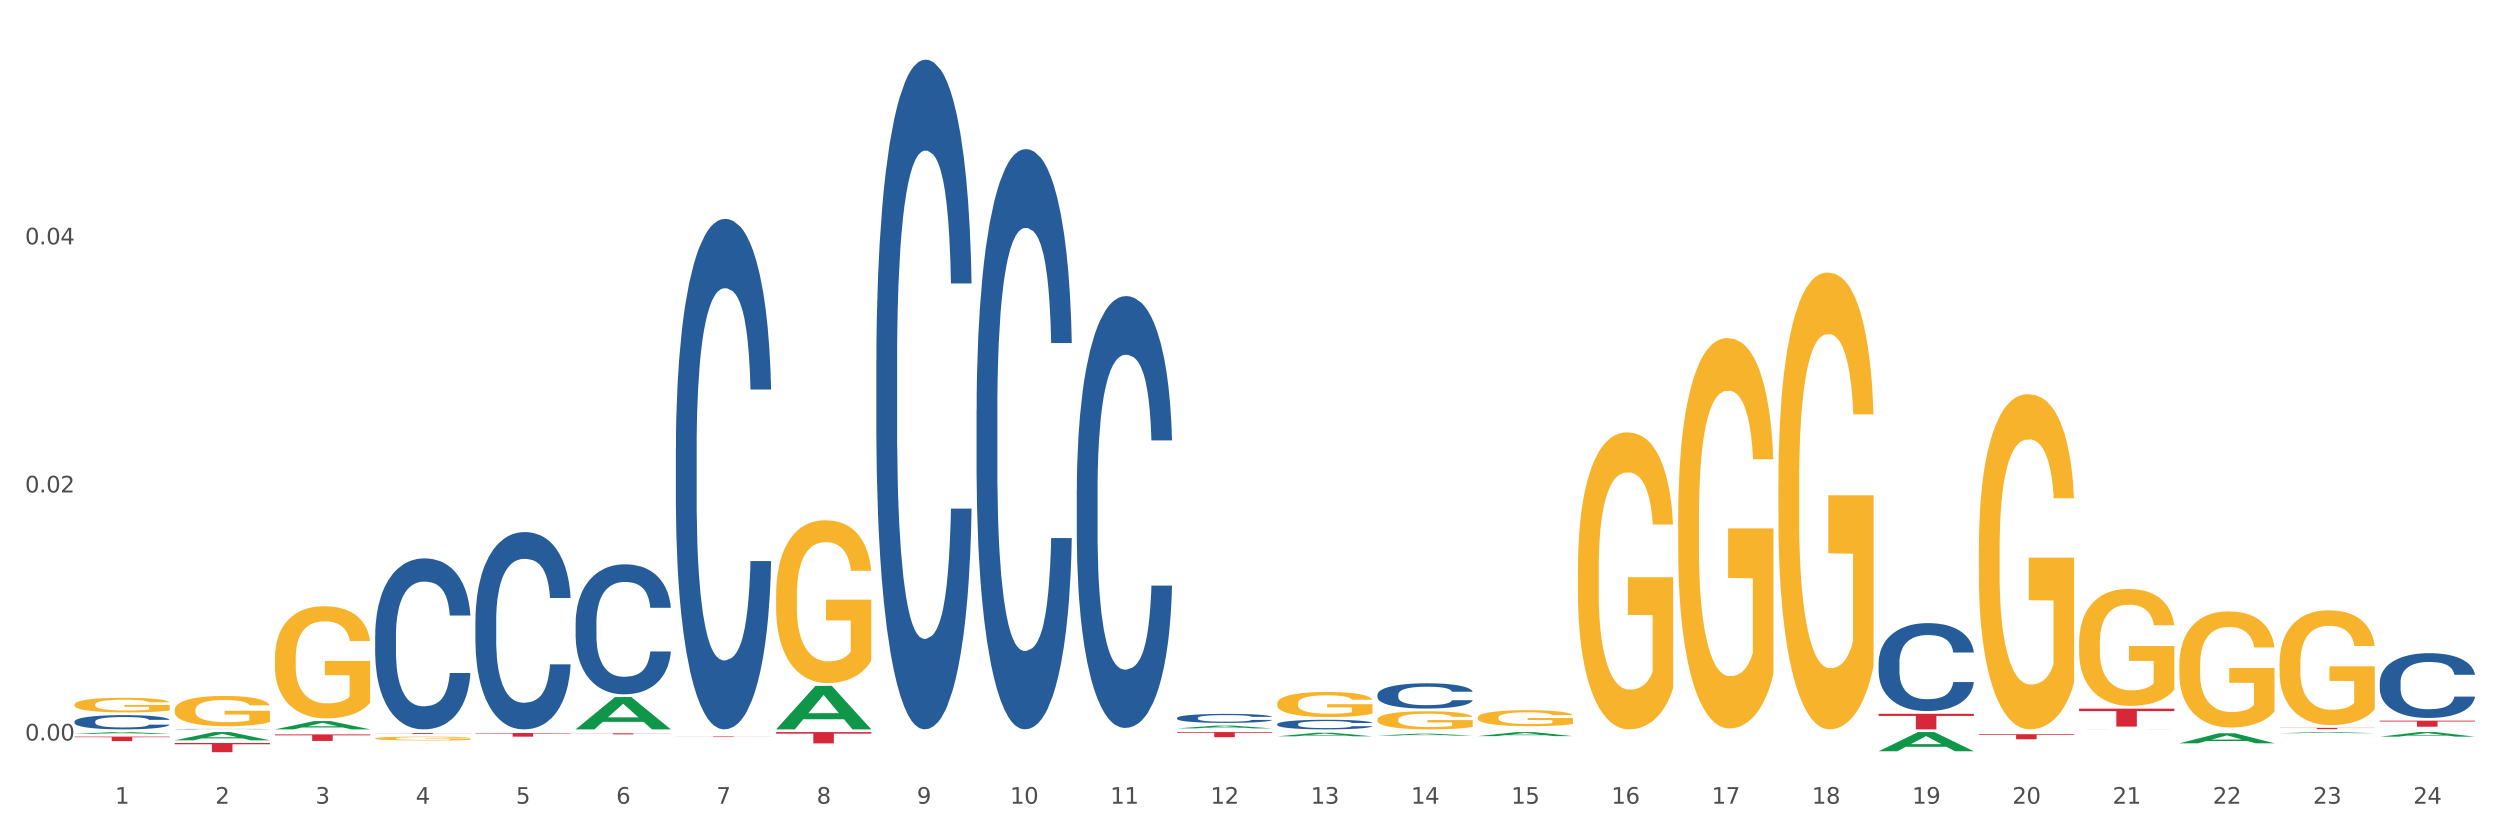 <?xml version="1.0" encoding="utf-8" standalone="no"?>
<!DOCTYPE svg PUBLIC "-//W3C//DTD SVG 1.1//EN"
  "http://www.w3.org/Graphics/SVG/1.1/DTD/svg11.dtd">
<svg xmlns:xlink="http://www.w3.org/1999/xlink" width="1080pt" height="360pt" viewBox="0 0 1080 360" xmlns="http://www.w3.org/2000/svg" version="1.1">
 <rect x="0" y="0" width="1080" height="360" fill="#333333" stroke="none"/>
 <defs>
  <style type="text/css">*{stroke-linejoin: round; stroke-linecap: butt}</style>
 </defs>
 <g id="figure_1">
  <g id="patch_1">
   <path d="M 0 360 
L 1080 360 
L 1080 0 
L 0 0 
z
" style="fill: #ffffff; stroke: #ffffff; stroke-linejoin: miter"/>
  </g>
  <g id="axes_1">
   <g id="matplotlib.axis_1">
    <g id="xtick_1">
     <g id="text_1">
      <!-- 1 -->
      <g style="fill: #4d4d4d" transform="translate(49.688 347.204) scale(0.096 -0.096)">
       <defs>
        <path id="DejaVuSans-31" d="M 794 531 
L 1825 531 
L 1825 4091 
L 703 3866 
L 703 4441 
L 1819 4666 
L 2450 4666 
L 2450 531 
L 3481 531 
L 3481 0 
L 794 0 
L 794 531 
z
" transform="scale(0.016)"/>
       </defs>
       <use xlink:href="#DejaVuSans-31"/>
      </g>
     </g>
    </g>
    <g id="xtick_2">
     <g id="text_2">
      <!-- 2 -->
      <g style="fill: #4d4d4d" transform="translate(92.988 347.204) scale(0.096 -0.096)">
       <defs>
        <path id="DejaVuSans-32" d="M 1228 531 
L 3431 531 
L 3431 0 
L 469 0 
L 469 531 
Q 828 903 1448 1529 
Q 2069 2156 2228 2338 
Q 2531 2678 2651 2914 
Q 2772 3150 2772 3378 
Q 2772 3750 2511 3984 
Q 2250 4219 1831 4219 
Q 1534 4219 1204 4116 
Q 875 4013 500 3803 
L 500 4441 
Q 881 4594 1212 4672 
Q 1544 4750 1819 4750 
Q 2544 4750 2975 4387 
Q 3406 4025 3406 3419 
Q 3406 3131 3298 2873 
Q 3191 2616 2906 2266 
Q 2828 2175 2409 1742 
Q 1991 1309 1228 531 
z
" transform="scale(0.016)"/>
       </defs>
       <use xlink:href="#DejaVuSans-32"/>
      </g>
     </g>
    </g>
    <g id="xtick_3">
     <g id="text_3">
      <!-- 3 -->
      <g style="fill: #4d4d4d" transform="translate(136.287 347.204) scale(0.096 -0.096)">
       <defs>
        <path id="DejaVuSans-33" d="M 2597 2516 
Q 3050 2419 3304 2112 
Q 3559 1806 3559 1356 
Q 3559 666 3084 287 
Q 2609 -91 1734 -91 
Q 1441 -91 1130 -33 
Q 819 25 488 141 
L 488 750 
Q 750 597 1062 519 
Q 1375 441 1716 441 
Q 2309 441 2620 675 
Q 2931 909 2931 1356 
Q 2931 1769 2642 2001 
Q 2353 2234 1838 2234 
L 1294 2234 
L 1294 2753 
L 1863 2753 
Q 2328 2753 2575 2939 
Q 2822 3125 2822 3475 
Q 2822 3834 2567 4026 
Q 2313 4219 1838 4219 
Q 1578 4219 1281 4162 
Q 984 4106 628 3988 
L 628 4550 
Q 988 4650 1302 4700 
Q 1616 4750 1894 4750 
Q 2613 4750 3031 4423 
Q 3450 4097 3450 3541 
Q 3450 3153 3228 2886 
Q 3006 2619 2597 2516 
z
" transform="scale(0.016)"/>
       </defs>
       <use xlink:href="#DejaVuSans-33"/>
      </g>
     </g>
    </g>
    <g id="xtick_4">
     <g id="text_4">
      <!-- 4 -->
      <g style="fill: #4d4d4d" transform="translate(179.587 347.204) scale(0.096 -0.096)">
       <defs>
        <path id="DejaVuSans-34" d="M 2419 4116 
L 825 1625 
L 2419 1625 
L 2419 4116 
z
M 2253 4666 
L 3047 4666 
L 3047 1625 
L 3713 1625 
L 3713 1100 
L 3047 1100 
L 3047 0 
L 2419 0 
L 2419 1100 
L 313 1100 
L 313 1709 
L 2253 4666 
z
" transform="scale(0.016)"/>
       </defs>
       <use xlink:href="#DejaVuSans-34"/>
      </g>
     </g>
    </g>
    <g id="xtick_5">
     <g id="text_5">
      <!-- 5 -->
      <g style="fill: #4d4d4d" transform="translate(222.887 347.204) scale(0.096 -0.096)">
       <defs>
        <path id="DejaVuSans-35" d="M 691 4666 
L 3169 4666 
L 3169 4134 
L 1269 4134 
L 1269 2991 
Q 1406 3038 1543 3061 
Q 1681 3084 1819 3084 
Q 2600 3084 3056 2656 
Q 3513 2228 3513 1497 
Q 3513 744 3044 326 
Q 2575 -91 1722 -91 
Q 1428 -91 1123 -41 
Q 819 9 494 109 
L 494 744 
Q 775 591 1075 516 
Q 1375 441 1709 441 
Q 2250 441 2565 725 
Q 2881 1009 2881 1497 
Q 2881 1984 2565 2268 
Q 2250 2553 1709 2553 
Q 1456 2553 1204 2497 
Q 953 2441 691 2322 
L 691 4666 
z
" transform="scale(0.016)"/>
       </defs>
       <use xlink:href="#DejaVuSans-35"/>
      </g>
     </g>
    </g>
    <g id="xtick_6">
     <g id="text_6">
      <!-- 6 -->
      <g style="fill: #4d4d4d" transform="translate(266.186 347.204) scale(0.096 -0.096)">
       <defs>
        <path id="DejaVuSans-36" d="M 2113 2584 
Q 1688 2584 1439 2293 
Q 1191 2003 1191 1497 
Q 1191 994 1439 701 
Q 1688 409 2113 409 
Q 2538 409 2786 701 
Q 3034 994 3034 1497 
Q 3034 2003 2786 2293 
Q 2538 2584 2113 2584 
z
M 3366 4563 
L 3366 3988 
Q 3128 4100 2886 4159 
Q 2644 4219 2406 4219 
Q 1781 4219 1451 3797 
Q 1122 3375 1075 2522 
Q 1259 2794 1537 2939 
Q 1816 3084 2150 3084 
Q 2853 3084 3261 2657 
Q 3669 2231 3669 1497 
Q 3669 778 3244 343 
Q 2819 -91 2113 -91 
Q 1303 -91 875 529 
Q 447 1150 447 2328 
Q 447 3434 972 4092 
Q 1497 4750 2381 4750 
Q 2619 4750 2861 4703 
Q 3103 4656 3366 4563 
z
" transform="scale(0.016)"/>
       </defs>
       <use xlink:href="#DejaVuSans-36"/>
      </g>
     </g>
    </g>
    <g id="xtick_7">
     <g id="text_7">
      <!-- 7 -->
      <g style="fill: #4d4d4d" transform="translate(309.486 347.204) scale(0.096 -0.096)">
       <defs>
        <path id="DejaVuSans-37" d="M 525 4666 
L 3525 4666 
L 3525 4397 
L 1831 0 
L 1172 0 
L 2766 4134 
L 525 4134 
L 525 4666 
z
" transform="scale(0.016)"/>
       </defs>
       <use xlink:href="#DejaVuSans-37"/>
      </g>
     </g>
    </g>
    <g id="xtick_8">
     <g id="text_8">
      <!-- 8 -->
      <g style="fill: #4d4d4d" transform="translate(352.785 347.204) scale(0.096 -0.096)">
       <defs>
        <path id="DejaVuSans-38" d="M 2034 2216 
Q 1584 2216 1326 1975 
Q 1069 1734 1069 1313 
Q 1069 891 1326 650 
Q 1584 409 2034 409 
Q 2484 409 2743 651 
Q 3003 894 3003 1313 
Q 3003 1734 2745 1975 
Q 2488 2216 2034 2216 
z
M 1403 2484 
Q 997 2584 770 2862 
Q 544 3141 544 3541 
Q 544 4100 942 4425 
Q 1341 4750 2034 4750 
Q 2731 4750 3128 4425 
Q 3525 4100 3525 3541 
Q 3525 3141 3298 2862 
Q 3072 2584 2669 2484 
Q 3125 2378 3379 2068 
Q 3634 1759 3634 1313 
Q 3634 634 3220 271 
Q 2806 -91 2034 -91 
Q 1263 -91 848 271 
Q 434 634 434 1313 
Q 434 1759 690 2068 
Q 947 2378 1403 2484 
z
M 1172 3481 
Q 1172 3119 1398 2916 
Q 1625 2713 2034 2713 
Q 2441 2713 2670 2916 
Q 2900 3119 2900 3481 
Q 2900 3844 2670 4047 
Q 2441 4250 2034 4250 
Q 1625 4250 1398 4047 
Q 1172 3844 1172 3481 
z
" transform="scale(0.016)"/>
       </defs>
       <use xlink:href="#DejaVuSans-38"/>
      </g>
     </g>
    </g>
    <g id="xtick_9">
     <g id="text_9">
      <!-- 9 -->
      <g style="fill: #4d4d4d" transform="translate(396.085 347.204) scale(0.096 -0.096)">
       <defs>
        <path id="DejaVuSans-39" d="M 703 97 
L 703 672 
Q 941 559 1184 500 
Q 1428 441 1663 441 
Q 2288 441 2617 861 
Q 2947 1281 2994 2138 
Q 2813 1869 2534 1725 
Q 2256 1581 1919 1581 
Q 1219 1581 811 2004 
Q 403 2428 403 3163 
Q 403 3881 828 4315 
Q 1253 4750 1959 4750 
Q 2769 4750 3195 4129 
Q 3622 3509 3622 2328 
Q 3622 1225 3098 567 
Q 2575 -91 1691 -91 
Q 1453 -91 1209 -44 
Q 966 3 703 97 
z
M 1959 2075 
Q 2384 2075 2632 2365 
Q 2881 2656 2881 3163 
Q 2881 3666 2632 3958 
Q 2384 4250 1959 4250 
Q 1534 4250 1286 3958 
Q 1038 3666 1038 3163 
Q 1038 2656 1286 2365 
Q 1534 2075 1959 2075 
z
" transform="scale(0.016)"/>
       </defs>
       <use xlink:href="#DejaVuSans-39"/>
      </g>
     </g>
    </g>
    <g id="xtick_10">
     <g id="text_10">
      <!-- 10 -->
      <g style="fill: #4d4d4d" transform="translate(436.331 347.204) scale(0.096 -0.096)">
       <defs>
        <path id="DejaVuSans-30" d="M 2034 4250 
Q 1547 4250 1301 3770 
Q 1056 3291 1056 2328 
Q 1056 1369 1301 889 
Q 1547 409 2034 409 
Q 2525 409 2770 889 
Q 3016 1369 3016 2328 
Q 3016 3291 2770 3770 
Q 2525 4250 2034 4250 
z
M 2034 4750 
Q 2819 4750 3233 4129 
Q 3647 3509 3647 2328 
Q 3647 1150 3233 529 
Q 2819 -91 2034 -91 
Q 1250 -91 836 529 
Q 422 1150 422 2328 
Q 422 3509 836 4129 
Q 1250 4750 2034 4750 
z
" transform="scale(0.016)"/>
       </defs>
       <use xlink:href="#DejaVuSans-31"/>
       <use xlink:href="#DejaVuSans-30" transform="translate(63.623 0)"/>
      </g>
     </g>
    </g>
    <g id="xtick_11">
     <g id="text_11">
      <!-- 11 -->
      <g style="fill: #4d4d4d" transform="translate(479.63 347.204) scale(0.096 -0.096)">
       <use xlink:href="#DejaVuSans-31"/>
       <use xlink:href="#DejaVuSans-31" transform="translate(63.623 0)"/>
      </g>
     </g>
    </g>
    <g id="xtick_12">
     <g id="text_12">
      <!-- 12 -->
      <g style="fill: #4d4d4d" transform="translate(522.93 347.204) scale(0.096 -0.096)">
       <use xlink:href="#DejaVuSans-31"/>
       <use xlink:href="#DejaVuSans-32" transform="translate(63.623 0)"/>
      </g>
     </g>
    </g>
    <g id="xtick_13">
     <g id="text_13">
      <!-- 13 -->
      <g style="fill: #4d4d4d" transform="translate(566.229 347.204) scale(0.096 -0.096)">
       <use xlink:href="#DejaVuSans-31"/>
       <use xlink:href="#DejaVuSans-33" transform="translate(63.623 0)"/>
      </g>
     </g>
    </g>
    <g id="xtick_14">
     <g id="text_14">
      <!-- 14 -->
      <g style="fill: #4d4d4d" transform="translate(609.529 347.204) scale(0.096 -0.096)">
       <use xlink:href="#DejaVuSans-31"/>
       <use xlink:href="#DejaVuSans-34" transform="translate(63.623 0)"/>
      </g>
     </g>
    </g>
    <g id="xtick_15">
     <g id="text_15">
      <!-- 15 -->
      <g style="fill: #4d4d4d" transform="translate(652.828 347.204) scale(0.096 -0.096)">
       <use xlink:href="#DejaVuSans-31"/>
       <use xlink:href="#DejaVuSans-35" transform="translate(63.623 0)"/>
      </g>
     </g>
    </g>
    <g id="xtick_16">
     <g id="text_16">
      <!-- 16 -->
      <g style="fill: #4d4d4d" transform="translate(696.128 347.204) scale(0.096 -0.096)">
       <use xlink:href="#DejaVuSans-31"/>
       <use xlink:href="#DejaVuSans-36" transform="translate(63.623 0)"/>
      </g>
     </g>
    </g>
    <g id="xtick_17">
     <g id="text_17">
      <!-- 17 -->
      <g style="fill: #4d4d4d" transform="translate(739.428 347.204) scale(0.096 -0.096)">
       <use xlink:href="#DejaVuSans-31"/>
       <use xlink:href="#DejaVuSans-37" transform="translate(63.623 0)"/>
      </g>
     </g>
    </g>
    <g id="xtick_18">
     <g id="text_18">
      <!-- 18 -->
      <g style="fill: #4d4d4d" transform="translate(782.727 347.204) scale(0.096 -0.096)">
       <use xlink:href="#DejaVuSans-31"/>
       <use xlink:href="#DejaVuSans-38" transform="translate(63.623 0)"/>
      </g>
     </g>
    </g>
    <g id="xtick_19">
     <g id="text_19">
      <!-- 19 -->
      <g style="fill: #4d4d4d" transform="translate(826.027 347.204) scale(0.096 -0.096)">
       <use xlink:href="#DejaVuSans-31"/>
       <use xlink:href="#DejaVuSans-39" transform="translate(63.623 0)"/>
      </g>
     </g>
    </g>
    <g id="xtick_20">
     <g id="text_20">
      <!-- 20 -->
      <g style="fill: #4d4d4d" transform="translate(869.326 347.204) scale(0.096 -0.096)">
       <use xlink:href="#DejaVuSans-32"/>
       <use xlink:href="#DejaVuSans-30" transform="translate(63.623 0)"/>
      </g>
     </g>
    </g>
    <g id="xtick_21">
     <g id="text_21">
      <!-- 21 -->
      <g style="fill: #4d4d4d" transform="translate(912.626 347.204) scale(0.096 -0.096)">
       <use xlink:href="#DejaVuSans-32"/>
       <use xlink:href="#DejaVuSans-31" transform="translate(63.623 0)"/>
      </g>
     </g>
    </g>
    <g id="xtick_22">
     <g id="text_22">
      <!-- 22 -->
      <g style="fill: #4d4d4d" transform="translate(955.926 347.204) scale(0.096 -0.096)">
       <use xlink:href="#DejaVuSans-32"/>
       <use xlink:href="#DejaVuSans-32" transform="translate(63.623 0)"/>
      </g>
     </g>
    </g>
    <g id="xtick_23">
     <g id="text_23">
      <!-- 23 -->
      <g style="fill: #4d4d4d" transform="translate(999.225 347.204) scale(0.096 -0.096)">
       <use xlink:href="#DejaVuSans-32"/>
       <use xlink:href="#DejaVuSans-33" transform="translate(63.623 0)"/>
      </g>
     </g>
    </g>
    <g id="xtick_24">
     <g id="text_24">
      <!-- 24 -->
      <g style="fill: #4d4d4d" transform="translate(1042.525 347.204) scale(0.096 -0.096)">
       <use xlink:href="#DejaVuSans-32"/>
       <use xlink:href="#DejaVuSans-34" transform="translate(63.623 0)"/>
      </g>
     </g>
    </g>
    <g id="xtick_25"/>
    <g id="xtick_26"/>
    <g id="xtick_27"/>
    <g id="xtick_28"/>
    <g id="xtick_29"/>
    <g id="xtick_30"/>
    <g id="xtick_31"/>
    <g id="xtick_32"/>
    <g id="xtick_33"/>
    <g id="xtick_34"/>
    <g id="xtick_35"/>
    <g id="xtick_36"/>
    <g id="xtick_37"/>
    <g id="xtick_38"/>
    <g id="xtick_39"/>
    <g id="xtick_40"/>
    <g id="xtick_41"/>
    <g id="xtick_42"/>
    <g id="xtick_43"/>
    <g id="xtick_44"/>
    <g id="xtick_45"/>
    <g id="xtick_46"/>
    <g id="xtick_47"/>
   </g>
   <g id="matplotlib.axis_2">
    <g id="ytick_1">
     <g id="text_25">
      <!-- 0.00 -->
      <g style="fill: #4d4d4d" transform="translate(10.8 319.9) scale(0.096 -0.096)">
       <defs>
        <path id="DejaVuSans-2e" d="M 684 794 
L 1344 794 
L 1344 0 
L 684 0 
L 684 794 
z
" transform="scale(0.016)"/>
       </defs>
       <use xlink:href="#DejaVuSans-30"/>
       <use xlink:href="#DejaVuSans-2e" transform="translate(63.623 0)"/>
       <use xlink:href="#DejaVuSans-30" transform="translate(95.41 0)"/>
       <use xlink:href="#DejaVuSans-30" transform="translate(159.033 0)"/>
      </g>
     </g>
    </g>
    <g id="ytick_2">
     <g id="text_26">
      <!-- 0.02 -->
      <g style="fill: #4d4d4d" transform="translate(10.8 212.736) scale(0.096 -0.096)">
       <use xlink:href="#DejaVuSans-30"/>
       <use xlink:href="#DejaVuSans-2e" transform="translate(63.623 0)"/>
       <use xlink:href="#DejaVuSans-30" transform="translate(95.41 0)"/>
       <use xlink:href="#DejaVuSans-32" transform="translate(159.033 0)"/>
      </g>
     </g>
    </g>
    <g id="ytick_3">
     <g id="text_27">
      <!-- 0.04 -->
      <g style="fill: #4d4d4d" transform="translate(10.8 105.571) scale(0.096 -0.096)">
       <use xlink:href="#DejaVuSans-30"/>
       <use xlink:href="#DejaVuSans-2e" transform="translate(63.623 0)"/>
       <use xlink:href="#DejaVuSans-30" transform="translate(95.41 0)"/>
       <use xlink:href="#DejaVuSans-34" transform="translate(159.033 0)"/>
      </g>
     </g>
    </g>
    <g id="ytick_4"/>
    <g id="ytick_5"/>
    <g id="ytick_6"/>
   </g>
   <g id="PolyCollection_1">
    <path d="M 32.175 317.047 
L 32.217 317.046 
L 49.18 316.253 
L 56.22 316.252 
L 73.31 317.048 
L 65.167 317.048 
L 61.478 316.863 
L 43.964 316.863 
L 43.837 316.866 
L 40.275 317.048 
L 32.175 317.048 
L 32.175 317.047 
L 46.169 316.752 
L 59.273 316.752 
L 52.785 316.422 
L 52.7 316.42 
L 52.615 316.423 
L 46.127 316.752 
L 46.169 316.752 
L 32.175 317.047 
z
" clip-path="url(#pf2e84214c0)" style="fill: #109648"/>
    <path d="M 291.972 193.647 
L 292.021 193.445 
L 292.021 187.806 
L 292.167 180.153 
L 292.702 166.055 
L 293.383 155.381 
L 294.549 142.894 
L 295.182 137.657 
L 296.008 131.817 
L 297.71 122.351 
L 299.655 114.295 
L 301.016 109.864 
L 302.037 107.045 
L 304.323 102.01 
L 305.635 99.794 
L 306.997 97.982 
L 308.164 96.773 
L 310.109 95.364 
L 311.665 94.759 
L 313.464 94.558 
L 314.971 94.759 
L 316.964 95.565 
L 319.882 97.982 
L 321 99.392 
L 322.507 101.808 
L 324.063 105.031 
L 325.328 108.253 
L 326.786 112.885 
L 328.293 118.927 
L 329.752 126.581 
L 330.773 133.629 
L 331.6 141.081 
L 332.329 150.144 
L 332.864 160.013 
L 333.107 168.27 
L 324.209 168.27 
L 323.966 160.818 
L 323.48 152.762 
L 322.994 147.325 
L 322.459 142.894 
L 321.632 137.859 
L 320.903 134.636 
L 319.687 130.81 
L 318.569 128.393 
L 317.645 126.983 
L 316.527 125.775 
L 314.144 124.567 
L 312.443 124.567 
L 311.373 124.969 
L 310.06 125.976 
L 308.942 127.386 
L 307.629 129.803 
L 306.608 132.421 
L 305.587 135.845 
L 305.003 138.262 
L 304.128 142.692 
L 303.545 146.318 
L 302.767 152.561 
L 302.329 156.992 
L 301.551 168.472 
L 301.211 176.93 
L 301.065 182.771 
L 300.968 189.216 
L 300.968 220.634 
L 301.259 234.732 
L 301.502 240.774 
L 301.891 247.622 
L 302.621 256.483 
L 303.691 265.143 
L 304.809 271.387 
L 305.733 275.213 
L 306.608 278.033 
L 307.483 280.248 
L 308.553 282.262 
L 309.428 283.471 
L 310.741 284.679 
L 312.297 285.283 
L 313.512 285.283 
L 315.992 284.276 
L 317.11 283.269 
L 318.18 281.859 
L 319.347 279.644 
L 320.271 277.227 
L 320.806 275.415 
L 321.681 271.588 
L 322.362 267.56 
L 322.945 262.928 
L 323.334 258.9 
L 323.772 252.858 
L 324.112 246.01 
L 324.209 242.385 
L 333.107 242.385 
L 332.913 249.636 
L 332.572 256.685 
L 331.892 266.15 
L 331.357 271.588 
L 330.53 278.234 
L 329.655 283.873 
L 328.439 290.117 
L 327.321 294.749 
L 326.154 298.777 
L 324.89 302.402 
L 322.605 307.437 
L 321.778 308.847 
L 320.028 311.264 
L 318.666 312.674 
L 316.673 314.083 
L 314.631 314.889 
L 312.491 315.09 
L 310.595 314.688 
L 308.504 313.479 
L 307.191 312.271 
L 305.733 310.458 
L 304.031 307.639 
L 302.426 304.215 
L 300.919 300.187 
L 299.509 295.555 
L 298.196 290.318 
L 296.494 281.658 
L 295.23 273.199 
L 294.306 265.345 
L 293.674 258.699 
L 293.042 250.24 
L 292.702 244.399 
L 292.167 230.301 
L 291.972 217.21 
L 291.972 193.647 
z
" clip-path="url(#pf2e84214c0)" style="fill: #255c99"/>
    <path d="M 248.673 269.019 
L 248.722 268.968 
L 248.722 267.532 
L 248.867 265.583 
L 249.402 261.992 
L 250.083 259.274 
L 251.25 256.093 
L 251.882 254.76 
L 252.709 253.272 
L 254.41 250.861 
L 256.355 248.81 
L 257.717 247.681 
L 258.738 246.963 
L 261.023 245.681 
L 262.336 245.116 
L 263.697 244.655 
L 264.864 244.347 
L 266.809 243.988 
L 268.365 243.834 
L 270.164 243.783 
L 271.671 243.834 
L 273.665 244.039 
L 276.582 244.655 
L 277.701 245.014 
L 279.208 245.629 
L 280.764 246.45 
L 282.028 247.271 
L 283.487 248.451 
L 284.994 249.989 
L 286.453 251.939 
L 287.474 253.734 
L 288.3 255.632 
L 289.03 257.94 
L 289.564 260.453 
L 289.808 262.556 
L 280.91 262.556 
L 280.666 260.658 
L 280.18 258.607 
L 279.694 257.222 
L 279.159 256.093 
L 278.333 254.811 
L 277.603 253.99 
L 276.388 253.016 
L 275.269 252.4 
L 274.346 252.041 
L 273.227 251.733 
L 270.845 251.426 
L 269.143 251.426 
L 268.073 251.528 
L 266.76 251.785 
L 265.642 252.144 
L 264.329 252.759 
L 263.308 253.426 
L 262.287 254.298 
L 261.704 254.914 
L 260.829 256.042 
L 260.245 256.965 
L 259.467 258.555 
L 259.029 259.684 
L 258.252 262.608 
L 257.911 264.762 
L 257.765 266.249 
L 257.668 267.891 
L 257.668 275.893 
L 257.96 279.483 
L 258.203 281.022 
L 258.592 282.766 
L 259.321 285.023 
L 260.391 287.229 
L 261.509 288.819 
L 262.433 289.793 
L 263.308 290.511 
L 264.183 291.076 
L 265.253 291.589 
L 266.128 291.896 
L 267.441 292.204 
L 268.997 292.358 
L 270.213 292.358 
L 272.692 292.101 
L 273.811 291.845 
L 274.88 291.486 
L 276.047 290.922 
L 276.971 290.306 
L 277.506 289.845 
L 278.381 288.87 
L 279.062 287.844 
L 279.645 286.664 
L 280.034 285.638 
L 280.472 284.1 
L 280.812 282.356 
L 280.91 281.432 
L 289.808 281.432 
L 289.613 283.279 
L 289.273 285.074 
L 288.592 287.485 
L 288.057 288.87 
L 287.231 290.563 
L 286.355 291.999 
L 285.14 293.589 
L 284.021 294.769 
L 282.855 295.795 
L 281.59 296.718 
L 279.305 298 
L 278.478 298.359 
L 276.728 298.975 
L 275.367 299.334 
L 273.373 299.693 
L 271.331 299.898 
L 269.192 299.949 
L 267.295 299.847 
L 265.205 299.539 
L 263.892 299.231 
L 262.433 298.77 
L 260.731 298.052 
L 259.127 297.18 
L 257.619 296.154 
L 256.209 294.974 
L 254.897 293.64 
L 253.195 291.435 
L 251.931 289.28 
L 251.007 287.28 
L 250.375 285.587 
L 249.743 283.433 
L 249.402 281.945 
L 248.867 278.355 
L 248.673 275.021 
L 248.673 269.019 
z
" clip-path="url(#pf2e84214c0)" style="fill: #255c99"/>
    <path d="M 205.373 268.154 
L 205.422 268.076 
L 205.422 265.897 
L 205.568 262.939 
L 206.103 257.49 
L 206.783 253.365 
L 207.95 248.539 
L 208.582 246.515 
L 209.409 244.258 
L 211.111 240.599 
L 213.056 237.486 
L 214.417 235.773 
L 215.438 234.684 
L 217.723 232.738 
L 219.036 231.882 
L 220.398 231.181 
L 221.565 230.714 
L 223.51 230.169 
L 225.065 229.936 
L 226.864 229.858 
L 228.372 229.936 
L 230.365 230.247 
L 233.283 231.181 
L 234.401 231.726 
L 235.908 232.66 
L 237.464 233.905 
L 238.728 235.151 
L 240.187 236.941 
L 241.694 239.276 
L 243.153 242.234 
L 244.174 244.958 
L 245.001 247.838 
L 245.73 251.341 
L 246.265 255.155 
L 246.508 258.346 
L 237.61 258.346 
L 237.367 255.466 
L 236.881 252.353 
L 236.394 250.251 
L 235.86 248.539 
L 235.033 246.593 
L 234.304 245.348 
L 233.088 243.869 
L 231.97 242.935 
L 231.046 242.39 
L 229.928 241.923 
L 227.545 241.456 
L 225.843 241.456 
L 224.774 241.611 
L 223.461 242 
L 222.343 242.545 
L 221.03 243.479 
L 220.009 244.491 
L 218.988 245.815 
L 218.404 246.749 
L 217.529 248.461 
L 216.945 249.862 
L 216.168 252.275 
L 215.73 253.988 
L 214.952 258.424 
L 214.612 261.694 
L 214.466 263.951 
L 214.368 266.442 
L 214.368 278.584 
L 214.66 284.033 
L 214.903 286.368 
L 215.292 289.015 
L 216.022 292.44 
L 217.091 295.787 
L 218.21 298.2 
L 219.133 299.678 
L 220.009 300.768 
L 220.884 301.624 
L 221.954 302.403 
L 222.829 302.87 
L 224.142 303.337 
L 225.698 303.57 
L 226.913 303.57 
L 229.393 303.181 
L 230.511 302.792 
L 231.581 302.247 
L 232.748 301.391 
L 233.672 300.457 
L 234.206 299.756 
L 235.082 298.277 
L 235.762 296.721 
L 236.346 294.93 
L 236.735 293.374 
L 237.172 291.038 
L 237.513 288.392 
L 237.61 286.991 
L 246.508 286.991 
L 246.313 289.793 
L 245.973 292.517 
L 245.292 296.176 
L 244.758 298.277 
L 243.931 300.846 
L 243.056 303.025 
L 241.84 305.438 
L 240.722 307.229 
L 239.555 308.785 
L 238.291 310.187 
L 236.005 312.133 
L 235.179 312.677 
L 233.428 313.611 
L 232.067 314.156 
L 230.074 314.701 
L 228.031 315.013 
L 225.892 315.09 
L 223.996 314.935 
L 221.905 314.468 
L 220.592 314.001 
L 219.133 313.3 
L 217.432 312.21 
L 215.827 310.887 
L 214.32 309.33 
L 212.91 307.54 
L 211.597 305.516 
L 209.895 302.169 
L 208.631 298.9 
L 207.707 295.864 
L 207.075 293.296 
L 206.443 290.027 
L 206.103 287.769 
L 205.568 282.321 
L 205.373 277.261 
L 205.373 268.154 
z
" clip-path="url(#pf2e84214c0)" style="fill: #255c99"/>
    <path d="M 162.074 274.411 
L 162.122 274.344 
L 162.122 272.455 
L 162.268 269.891 
L 162.803 265.169 
L 163.484 261.594 
L 164.651 257.411 
L 165.283 255.657 
L 166.109 253.701 
L 167.811 250.53 
L 169.756 247.832 
L 171.118 246.348 
L 172.139 245.403 
L 174.424 243.717 
L 175.737 242.974 
L 177.098 242.367 
L 178.265 241.963 
L 180.21 241.49 
L 181.766 241.288 
L 183.565 241.221 
L 185.072 241.288 
L 187.066 241.558 
L 189.983 242.367 
L 191.101 242.84 
L 192.609 243.649 
L 194.165 244.728 
L 195.429 245.808 
L 196.887 247.359 
L 198.395 249.383 
L 199.853 251.947 
L 200.874 254.308 
L 201.701 256.804 
L 202.43 259.84 
L 202.965 263.145 
L 203.208 265.911 
L 194.31 265.911 
L 194.067 263.415 
L 193.581 260.717 
L 193.095 258.895 
L 192.56 257.411 
L 191.733 255.725 
L 191.004 254.645 
L 189.789 253.363 
L 188.67 252.554 
L 187.746 252.082 
L 186.628 251.677 
L 184.246 251.272 
L 182.544 251.272 
L 181.474 251.407 
L 180.161 251.744 
L 179.043 252.217 
L 177.73 253.026 
L 176.709 253.903 
L 175.688 255.05 
L 175.105 255.86 
L 174.229 257.344 
L 173.646 258.558 
L 172.868 260.649 
L 172.43 262.133 
L 171.652 265.979 
L 171.312 268.812 
L 171.166 270.768 
L 171.069 272.927 
L 171.069 283.451 
L 171.361 288.173 
L 171.604 290.197 
L 171.993 292.491 
L 172.722 295.459 
L 173.792 298.36 
L 174.91 300.451 
L 175.834 301.733 
L 176.709 302.678 
L 177.584 303.42 
L 178.654 304.094 
L 179.529 304.499 
L 180.842 304.904 
L 182.398 305.106 
L 183.613 305.106 
L 186.093 304.769 
L 187.212 304.432 
L 188.281 303.959 
L 189.448 303.217 
L 190.372 302.408 
L 190.907 301.801 
L 191.782 300.519 
L 192.463 299.17 
L 193.046 297.618 
L 193.435 296.269 
L 193.873 294.245 
L 194.213 291.951 
L 194.31 290.737 
L 203.208 290.737 
L 203.014 293.166 
L 202.674 295.527 
L 201.993 298.697 
L 201.458 300.519 
L 200.631 302.745 
L 199.756 304.634 
L 198.541 306.725 
L 197.422 308.277 
L 196.255 309.626 
L 194.991 310.84 
L 192.706 312.527 
L 191.879 312.999 
L 190.129 313.809 
L 188.767 314.281 
L 186.774 314.753 
L 184.732 315.023 
L 182.592 315.09 
L 180.696 314.955 
L 178.605 314.551 
L 177.293 314.146 
L 175.834 313.539 
L 174.132 312.594 
L 172.528 311.447 
L 171.02 310.098 
L 169.61 308.547 
L 168.297 306.793 
L 166.596 303.892 
L 165.331 301.058 
L 164.408 298.427 
L 163.776 296.201 
L 163.143 293.368 
L 162.803 291.412 
L 162.268 286.689 
L 162.074 282.304 
L 162.074 274.411 
z
" clip-path="url(#pf2e84214c0)" style="fill: #255c99"/>
    <path d="M 75.475 314.976 
L 75.523 314.976 
L 75.523 314.971 
L 75.669 314.963 
L 76.204 314.95 
L 76.885 314.94 
L 78.052 314.928 
L 78.684 314.924 
L 79.51 314.918 
L 81.212 314.909 
L 83.157 314.902 
L 84.518 314.897 
L 85.539 314.895 
L 87.825 314.89 
L 89.137 314.888 
L 90.499 314.886 
L 91.666 314.885 
L 93.611 314.884 
L 95.167 314.883 
L 96.966 314.883 
L 98.473 314.883 
L 100.467 314.884 
L 103.384 314.886 
L 104.502 314.888 
L 106.009 314.89 
L 107.565 314.893 
L 108.83 314.896 
L 110.288 314.9 
L 111.796 314.906 
L 113.254 314.913 
L 114.275 314.92 
L 115.102 314.927 
L 115.831 314.935 
L 116.366 314.945 
L 116.609 314.952 
L 107.711 314.952 
L 107.468 314.945 
L 106.982 314.938 
L 106.496 314.933 
L 105.961 314.928 
L 105.134 314.924 
L 104.405 314.921 
L 103.189 314.917 
L 102.071 314.915 
L 101.147 314.913 
L 100.029 314.912 
L 97.646 314.911 
L 95.945 314.911 
L 94.875 314.912 
L 93.562 314.913 
L 92.444 314.914 
L 91.131 314.916 
L 90.11 314.919 
L 89.089 314.922 
L 88.505 314.924 
L 87.63 314.928 
L 87.047 314.932 
L 86.269 314.938 
L 85.831 314.942 
L 85.053 314.953 
L 84.713 314.96 
L 84.567 314.966 
L 84.47 314.972 
L 84.47 315.002 
L 84.761 315.015 
L 85.005 315.02 
L 85.394 315.027 
L 86.123 315.035 
L 87.193 315.043 
L 88.311 315.049 
L 89.235 315.053 
L 90.11 315.056 
L 90.985 315.058 
L 92.055 315.059 
L 92.93 315.061 
L 94.243 315.062 
L 95.799 315.062 
L 97.014 315.062 
L 99.494 315.061 
L 100.612 315.06 
L 101.682 315.059 
L 102.849 315.057 
L 103.773 315.055 
L 104.308 315.053 
L 105.183 315.049 
L 105.864 315.046 
L 106.447 315.041 
L 106.836 315.038 
L 107.274 315.032 
L 107.614 315.025 
L 107.711 315.022 
L 116.609 315.022 
L 116.415 315.029 
L 116.074 315.035 
L 115.394 315.044 
L 114.859 315.049 
L 114.032 315.056 
L 113.157 315.061 
L 111.941 315.067 
L 110.823 315.071 
L 109.656 315.075 
L 108.392 315.078 
L 106.107 315.083 
L 105.28 315.084 
L 103.53 315.087 
L 102.168 315.088 
L 100.175 315.089 
L 98.133 315.09 
L 95.993 315.09 
L 94.097 315.09 
L 92.006 315.089 
L 90.693 315.088 
L 89.235 315.086 
L 87.533 315.083 
L 85.928 315.08 
L 84.421 315.076 
L 83.011 315.072 
L 81.698 315.067 
L 79.996 315.059 
L 78.732 315.051 
L 77.808 315.044 
L 77.176 315.037 
L 76.544 315.029 
L 76.204 315.024 
L 75.669 315.011 
L 75.475 314.998 
L 75.475 314.976 
z
" clip-path="url(#pf2e84214c0)" style="fill: #255c99"/>
    <path d="M 32.175 311.7 
L 32.224 311.695 
L 32.224 311.537 
L 32.369 311.323 
L 32.904 310.93 
L 33.585 310.632 
L 34.752 310.283 
L 35.384 310.137 
L 36.211 309.974 
L 37.912 309.71 
L 39.857 309.485 
L 41.219 309.361 
L 42.24 309.283 
L 44.525 309.142 
L 45.838 309.08 
L 47.199 309.03 
L 48.366 308.996 
L 50.311 308.957 
L 51.867 308.94 
L 53.666 308.934 
L 55.173 308.94 
L 57.167 308.962 
L 60.084 309.03 
L 61.203 309.069 
L 62.71 309.136 
L 64.266 309.226 
L 65.53 309.316 
L 66.989 309.446 
L 68.496 309.614 
L 69.955 309.828 
L 70.976 310.025 
L 71.802 310.233 
L 72.532 310.486 
L 73.066 310.761 
L 73.31 310.992 
L 64.412 310.992 
L 64.169 310.784 
L 63.682 310.559 
L 63.196 310.407 
L 62.661 310.283 
L 61.835 310.143 
L 61.105 310.053 
L 59.89 309.946 
L 58.771 309.879 
L 57.848 309.839 
L 56.729 309.805 
L 54.347 309.772 
L 52.645 309.772 
L 51.575 309.783 
L 50.263 309.811 
L 49.144 309.85 
L 47.831 309.918 
L 46.81 309.991 
L 45.789 310.087 
L 45.206 310.154 
L 44.331 310.278 
L 43.747 310.379 
L 42.969 310.553 
L 42.532 310.677 
L 41.754 310.997 
L 41.413 311.234 
L 41.267 311.397 
L 41.17 311.576 
L 41.17 312.454 
L 41.462 312.847 
L 41.705 313.016 
L 42.094 313.207 
L 42.823 313.454 
L 43.893 313.696 
L 45.011 313.87 
L 45.935 313.977 
L 46.81 314.056 
L 47.686 314.118 
L 48.755 314.174 
L 49.63 314.208 
L 50.943 314.241 
L 52.499 314.258 
L 53.715 314.258 
L 56.194 314.23 
L 57.313 314.202 
L 58.383 314.163 
L 59.549 314.101 
L 60.473 314.033 
L 61.008 313.983 
L 61.883 313.876 
L 62.564 313.764 
L 63.148 313.634 
L 63.536 313.522 
L 63.974 313.353 
L 64.314 313.162 
L 64.412 313.061 
L 73.31 313.061 
L 73.115 313.263 
L 72.775 313.46 
L 72.094 313.724 
L 71.559 313.876 
L 70.733 314.061 
L 69.857 314.219 
L 68.642 314.393 
L 67.524 314.523 
L 66.357 314.635 
L 65.092 314.736 
L 62.807 314.877 
L 61.981 314.916 
L 60.23 314.984 
L 58.869 315.023 
L 56.875 315.062 
L 54.833 315.085 
L 52.694 315.09 
L 50.797 315.079 
L 48.707 315.045 
L 47.394 315.012 
L 45.935 314.961 
L 44.233 314.882 
L 42.629 314.787 
L 41.122 314.674 
L 39.711 314.545 
L 38.399 314.399 
L 36.697 314.157 
L 35.433 313.921 
L 34.509 313.702 
L 33.877 313.516 
L 33.245 313.28 
L 32.904 313.117 
L 32.369 312.723 
L 32.175 312.358 
L 32.175 311.7 
z
" clip-path="url(#pf2e84214c0)" style="fill: #255c99"/>
    <path d="M 32.175 318.21 
L 73.31 318.21 
L 73.31 318.483 
L 57.129 318.485 
L 57.129 320.172 
L 48.258 320.172 
L 48.258 318.485 
L 32.175 318.483 
L 32.175 318.212 
L 32.175 318.21 
z
" clip-path="url(#pf2e84214c0)" style="fill: #d62839"/>
    <path d="M 75.475 320.98 
L 116.609 320.98 
L 116.609 321.532 
L 100.428 321.536 
L 100.428 324.95 
L 91.558 324.95 
L 91.558 321.536 
L 75.475 321.532 
L 75.475 320.984 
L 75.475 320.98 
z
" clip-path="url(#pf2e84214c0)" style="fill: #d62839"/>
    <path d="M 378.572 155.76 
L 378.62 155.496 
L 378.62 148.098 
L 378.766 138.057 
L 379.301 119.561 
L 379.982 105.557 
L 381.149 89.174 
L 381.781 82.305 
L 382.607 74.642 
L 384.309 62.223 
L 386.254 51.654 
L 387.615 45.841 
L 388.637 42.142 
L 390.922 35.536 
L 392.235 32.629 
L 393.596 30.251 
L 394.763 28.666 
L 396.708 26.816 
L 398.264 26.024 
L 400.063 25.759 
L 401.57 26.024 
L 403.564 27.081 
L 406.481 30.251 
L 407.599 32.101 
L 409.107 35.272 
L 410.662 39.499 
L 411.927 43.727 
L 413.385 49.804 
L 414.893 57.731 
L 416.351 67.772 
L 417.372 77.02 
L 418.199 86.796 
L 418.928 98.687 
L 419.463 111.634 
L 419.706 122.467 
L 410.808 122.467 
L 410.565 112.691 
L 410.079 102.122 
L 409.593 94.988 
L 409.058 89.174 
L 408.231 82.569 
L 407.502 78.341 
L 406.286 73.321 
L 405.168 70.15 
L 404.244 68.3 
L 403.126 66.715 
L 400.744 65.13 
L 399.042 65.13 
L 397.972 65.658 
L 396.659 66.979 
L 395.541 68.829 
L 394.228 72 
L 393.207 75.435 
L 392.186 79.926 
L 391.602 83.097 
L 390.727 88.91 
L 390.144 93.666 
L 389.366 101.857 
L 388.928 107.671 
L 388.15 122.732 
L 387.81 133.829 
L 387.664 141.492 
L 387.567 149.947 
L 387.567 191.167 
L 387.859 209.663 
L 388.102 217.59 
L 388.491 226.574 
L 389.22 238.2 
L 390.29 249.562 
L 391.408 257.753 
L 392.332 262.773 
L 393.207 266.472 
L 394.082 269.379 
L 395.152 272.021 
L 396.027 273.606 
L 397.34 275.192 
L 398.896 275.984 
L 400.111 275.984 
L 402.591 274.663 
L 403.709 273.342 
L 404.779 271.493 
L 405.946 268.586 
L 406.87 265.415 
L 407.405 263.037 
L 408.28 258.017 
L 408.961 252.732 
L 409.544 246.655 
L 409.933 241.37 
L 410.371 233.444 
L 410.711 224.46 
L 410.808 219.704 
L 419.706 219.704 
L 419.512 229.216 
L 419.171 238.464 
L 418.491 250.883 
L 417.956 258.017 
L 417.129 266.736 
L 416.254 274.135 
L 415.039 282.326 
L 413.92 288.403 
L 412.753 293.688 
L 411.489 298.444 
L 409.204 305.05 
L 408.377 306.899 
L 406.627 310.07 
L 405.265 311.92 
L 403.272 313.769 
L 401.23 314.826 
L 399.09 315.09 
L 397.194 314.562 
L 395.103 312.977 
L 393.79 311.391 
L 392.332 309.013 
L 390.63 305.314 
L 389.025 300.822 
L 387.518 295.537 
L 386.108 289.46 
L 384.795 282.59 
L 383.094 271.228 
L 381.829 260.131 
L 380.906 249.826 
L 380.273 241.106 
L 379.641 230.009 
L 379.301 222.346 
L 378.766 203.85 
L 378.572 186.675 
L 378.572 155.76 
z
" clip-path="url(#pf2e84214c0)" style="fill: #255c99"/>
    <path d="M 118.774 317.272 
L 159.909 317.272 
L 159.909 317.661 
L 143.728 317.663 
L 143.728 320.071 
L 134.858 320.071 
L 134.858 317.663 
L 118.774 317.661 
L 118.774 317.274 
L 118.774 317.272 
z
" clip-path="url(#pf2e84214c0)" style="fill: #d62839"/>
    <path d="M 205.373 316.648 
L 246.508 316.648 
L 246.508 316.871 
L 230.327 316.873 
L 230.327 318.254 
L 221.457 318.254 
L 221.457 316.873 
L 205.373 316.871 
L 205.373 316.649 
L 205.373 316.648 
z
" clip-path="url(#pf2e84214c0)" style="fill: #d62839"/>
    <path d="M 248.673 316.784 
L 289.808 316.784 
L 289.808 316.848 
L 273.627 316.849 
L 273.627 317.249 
L 264.756 317.249 
L 264.756 316.849 
L 248.673 316.848 
L 248.673 316.784 
L 248.673 316.784 
z
" clip-path="url(#pf2e84214c0)" style="fill: #d62839"/>
    <path d="M 291.972 318.155 
L 333.107 318.155 
L 333.107 318.19 
L 316.926 318.19 
L 316.926 318.408 
L 308.056 318.408 
L 308.056 318.19 
L 291.972 318.19 
L 291.972 318.155 
L 291.972 318.155 
z
" clip-path="url(#pf2e84214c0)" style="fill: #d62839"/>
    <path d="M 335.272 316.252 
L 376.407 316.252 
L 376.407 316.932 
L 360.226 316.936 
L 360.226 321.142 
L 351.356 321.142 
L 351.356 316.936 
L 335.272 316.932 
L 335.272 316.257 
L 335.272 316.252 
z
" clip-path="url(#pf2e84214c0)" style="fill: #d62839"/>
    <path d="M 508.47 316.252 
L 549.605 316.252 
L 549.605 316.56 
L 533.424 316.562 
L 533.424 318.468 
L 524.554 318.468 
L 524.554 316.562 
L 508.47 316.56 
L 508.47 316.254 
L 508.47 316.252 
z
" clip-path="url(#pf2e84214c0)" style="fill: #d62839"/>
    <path d="M 811.567 308.35 
L 852.702 308.35 
L 852.702 309.286 
L 836.521 309.293 
L 836.521 315.09 
L 827.651 315.09 
L 827.651 309.293 
L 811.567 309.286 
L 811.567 308.356 
L 811.567 308.35 
z
" clip-path="url(#pf2e84214c0)" style="fill: #d62839"/>
    <path d="M 854.867 317.174 
L 896.002 317.174 
L 896.002 317.479 
L 879.821 317.481 
L 879.821 319.365 
L 870.951 319.365 
L 870.951 317.481 
L 854.867 317.479 
L 854.867 317.176 
L 854.867 317.174 
z
" clip-path="url(#pf2e84214c0)" style="fill: #d62839"/>
    <path d="M 898.167 306.134 
L 939.301 306.134 
L 939.301 307.214 
L 923.12 307.221 
L 923.12 313.905 
L 914.25 313.905 
L 914.25 307.221 
L 898.167 307.214 
L 898.167 306.141 
L 898.167 306.134 
z
" clip-path="url(#pf2e84214c0)" style="fill: #d62839"/>
    <path d="M 162.074 316.682 
L 203.208 316.682 
L 203.208 316.735 
L 187.027 316.735 
L 187.027 317.064 
L 178.157 317.064 
L 178.157 316.735 
L 162.074 316.735 
L 162.074 316.682 
L 162.074 316.682 
z
" clip-path="url(#pf2e84214c0)" style="fill: #d62839"/>
    <path d="M 421.871 177.045 
L 421.92 176.816 
L 421.92 170.406 
L 422.066 161.706 
L 422.601 145.681 
L 423.281 133.548 
L 424.448 119.354 
L 425.08 113.402 
L 425.907 106.763 
L 427.609 96.003 
L 429.554 86.846 
L 430.915 81.809 
L 431.936 78.604 
L 434.221 72.881 
L 435.534 70.362 
L 436.896 68.302 
L 438.063 66.928 
L 440.007 65.326 
L 441.563 64.639 
L 443.362 64.41 
L 444.87 64.639 
L 446.863 65.555 
L 449.781 68.302 
L 450.899 69.905 
L 452.406 72.652 
L 453.962 76.315 
L 455.226 79.978 
L 456.685 85.243 
L 458.192 92.111 
L 459.651 100.81 
L 460.672 108.823 
L 461.499 117.293 
L 462.228 127.595 
L 462.763 138.813 
L 463.006 148.199 
L 454.108 148.199 
L 453.865 139.729 
L 453.379 130.571 
L 452.892 124.39 
L 452.358 119.354 
L 451.531 113.631 
L 450.802 109.968 
L 449.586 105.618 
L 448.468 102.871 
L 447.544 101.268 
L 446.426 99.895 
L 444.043 98.521 
L 442.341 98.521 
L 441.272 98.979 
L 439.959 100.124 
L 438.84 101.726 
L 437.528 104.473 
L 436.507 107.449 
L 435.486 111.341 
L 434.902 114.088 
L 434.027 119.125 
L 433.443 123.246 
L 432.665 130.343 
L 432.228 135.379 
L 431.45 148.428 
L 431.11 158.043 
L 430.964 164.682 
L 430.866 172.008 
L 430.866 207.721 
L 431.158 223.747 
L 431.401 230.615 
L 431.79 238.398 
L 432.52 248.471 
L 433.589 258.315 
L 434.708 265.412 
L 435.631 269.762 
L 436.507 272.967 
L 437.382 275.485 
L 438.452 277.775 
L 439.327 279.148 
L 440.64 280.522 
L 442.195 281.208 
L 443.411 281.208 
L 445.891 280.064 
L 447.009 278.919 
L 448.079 277.317 
L 449.246 274.798 
L 450.17 272.051 
L 450.704 269.991 
L 451.58 265.641 
L 452.26 261.063 
L 452.844 255.797 
L 453.233 251.218 
L 453.67 244.35 
L 454.011 236.567 
L 454.108 232.446 
L 463.006 232.446 
L 462.811 240.688 
L 462.471 248.7 
L 461.79 259.46 
L 461.255 265.641 
L 460.429 273.196 
L 459.554 279.606 
L 458.338 286.703 
L 457.22 291.968 
L 456.053 296.547 
L 454.789 300.668 
L 452.503 306.391 
L 451.677 307.993 
L 449.926 310.741 
L 448.565 312.343 
L 446.571 313.946 
L 444.529 314.861 
L 442.39 315.09 
L 440.494 314.633 
L 438.403 313.259 
L 437.09 311.885 
L 435.631 309.825 
L 433.93 306.62 
L 432.325 302.728 
L 430.818 298.149 
L 429.408 292.884 
L 428.095 286.932 
L 426.393 277.088 
L 425.129 267.473 
L 424.205 258.544 
L 423.573 250.99 
L 422.941 241.374 
L 422.601 234.735 
L 422.066 218.71 
L 421.871 203.83 
L 421.871 177.045 
z
" clip-path="url(#pf2e84214c0)" style="fill: #255c99"/>
    <path d="M 465.171 211.734 
L 465.219 211.564 
L 465.219 206.793 
L 465.365 200.318 
L 465.9 188.39 
L 466.581 179.359 
L 467.748 168.795 
L 468.38 164.365 
L 469.206 159.423 
L 470.908 151.415 
L 472.853 144.599 
L 474.215 140.851 
L 475.236 138.465 
L 477.521 134.205 
L 478.834 132.331 
L 480.195 130.797 
L 481.362 129.775 
L 483.307 128.582 
L 484.863 128.071 
L 486.662 127.901 
L 488.169 128.071 
L 490.163 128.753 
L 493.08 130.797 
L 494.198 131.99 
L 495.706 134.035 
L 497.262 136.761 
L 498.526 139.487 
L 499.985 143.406 
L 501.492 148.518 
L 502.95 154.993 
L 503.972 160.957 
L 504.798 167.261 
L 505.527 174.929 
L 506.062 183.278 
L 506.305 190.265 
L 497.408 190.265 
L 497.164 183.96 
L 496.678 177.144 
L 496.192 172.544 
L 495.657 168.795 
L 494.831 164.535 
L 494.101 161.809 
L 492.886 158.571 
L 491.767 156.527 
L 490.843 155.334 
L 489.725 154.312 
L 487.343 153.289 
L 485.641 153.289 
L 484.571 153.63 
L 483.258 154.482 
L 482.14 155.675 
L 480.827 157.719 
L 479.806 159.935 
L 478.785 162.831 
L 478.202 164.876 
L 477.326 168.625 
L 476.743 171.692 
L 475.965 176.974 
L 475.527 180.723 
L 474.749 190.435 
L 474.409 197.591 
L 474.263 202.533 
L 474.166 207.985 
L 474.166 234.567 
L 474.458 246.494 
L 474.701 251.606 
L 475.09 257.399 
L 475.819 264.897 
L 476.889 272.224 
L 478.007 277.506 
L 478.931 280.743 
L 479.806 283.129 
L 480.681 285.003 
L 481.751 286.707 
L 482.626 287.729 
L 483.939 288.752 
L 485.495 289.263 
L 486.711 289.263 
L 489.19 288.411 
L 490.309 287.559 
L 491.378 286.366 
L 492.545 284.492 
L 493.469 282.447 
L 494.004 280.914 
L 494.879 277.676 
L 495.56 274.268 
L 496.143 270.349 
L 496.532 266.941 
L 496.97 261.83 
L 497.31 256.036 
L 497.408 252.969 
L 506.305 252.969 
L 506.111 259.103 
L 505.771 265.067 
L 505.09 273.076 
L 504.555 277.676 
L 503.728 283.299 
L 502.853 288.07 
L 501.638 293.352 
L 500.519 297.271 
L 499.352 300.679 
L 498.088 303.746 
L 495.803 308.006 
L 494.976 309.199 
L 493.226 311.244 
L 491.865 312.436 
L 489.871 313.629 
L 487.829 314.311 
L 485.69 314.481 
L 483.793 314.14 
L 481.702 313.118 
L 480.39 312.096 
L 478.931 310.562 
L 477.229 308.177 
L 475.625 305.28 
L 474.117 301.872 
L 472.707 297.953 
L 471.394 293.523 
L 469.693 286.196 
L 468.429 279.039 
L 467.505 272.394 
L 466.873 266.771 
L 466.241 259.615 
L 465.9 254.673 
L 465.365 242.746 
L 465.171 231.67 
L 465.171 211.734 
z
" clip-path="url(#pf2e84214c0)" style="fill: #255c99"/>
    <path d="M 508.47 310.147 
L 508.519 310.143 
L 508.519 310.043 
L 508.665 309.908 
L 509.2 309.659 
L 509.88 309.47 
L 511.047 309.249 
L 511.679 309.157 
L 512.506 309.053 
L 514.208 308.886 
L 516.153 308.744 
L 517.514 308.665 
L 518.535 308.615 
L 520.821 308.526 
L 522.133 308.487 
L 523.495 308.455 
L 524.662 308.434 
L 526.607 308.409 
L 528.163 308.398 
L 529.962 308.395 
L 531.469 308.398 
L 533.462 308.413 
L 536.38 308.455 
L 537.498 308.48 
L 539.005 308.523 
L 540.561 308.58 
L 541.825 308.637 
L 543.284 308.719 
L 544.791 308.826 
L 546.25 308.961 
L 547.271 309.086 
L 548.098 309.217 
L 548.827 309.378 
L 549.362 309.552 
L 549.605 309.698 
L 540.707 309.698 
L 540.464 309.566 
L 539.978 309.424 
L 539.492 309.328 
L 538.957 309.249 
L 538.13 309.16 
L 537.401 309.103 
L 536.185 309.036 
L 535.067 308.993 
L 534.143 308.968 
L 533.025 308.947 
L 530.642 308.925 
L 528.94 308.925 
L 527.871 308.932 
L 526.558 308.95 
L 525.44 308.975 
L 524.127 309.018 
L 523.106 309.064 
L 522.085 309.125 
L 521.501 309.167 
L 520.626 309.246 
L 520.043 309.31 
L 519.265 309.42 
L 518.827 309.499 
L 518.049 309.702 
L 517.709 309.851 
L 517.563 309.954 
L 517.466 310.068 
L 517.466 310.624 
L 517.757 310.873 
L 518 310.98 
L 518.389 311.101 
L 519.119 311.258 
L 520.188 311.411 
L 521.307 311.521 
L 522.231 311.589 
L 523.106 311.639 
L 523.981 311.678 
L 525.051 311.713 
L 525.926 311.735 
L 527.239 311.756 
L 528.795 311.767 
L 530.01 311.767 
L 532.49 311.749 
L 533.608 311.731 
L 534.678 311.706 
L 535.845 311.667 
L 536.769 311.624 
L 537.304 311.592 
L 538.179 311.525 
L 538.859 311.453 
L 539.443 311.372 
L 539.832 311.3 
L 540.269 311.194 
L 540.61 311.072 
L 540.707 311.008 
L 549.605 311.008 
L 549.411 311.137 
L 549.07 311.261 
L 548.389 311.429 
L 547.855 311.525 
L 547.028 311.642 
L 546.153 311.742 
L 544.937 311.852 
L 543.819 311.934 
L 542.652 312.005 
L 541.388 312.069 
L 539.103 312.159 
L 538.276 312.183 
L 536.526 312.226 
L 535.164 312.251 
L 533.171 312.276 
L 531.128 312.29 
L 528.989 312.294 
L 527.093 312.287 
L 525.002 312.265 
L 523.689 312.244 
L 522.231 312.212 
L 520.529 312.162 
L 518.924 312.102 
L 517.417 312.03 
L 516.007 311.948 
L 514.694 311.856 
L 512.992 311.703 
L 511.728 311.553 
L 510.804 311.414 
L 510.172 311.297 
L 509.54 311.147 
L 509.2 311.044 
L 508.665 310.795 
L 508.47 310.563 
L 508.47 310.147 
z
" clip-path="url(#pf2e84214c0)" style="fill: #255c99"/>
    <path d="M 75.475 306.69 
L 75.523 306.678 
L 75.523 306.248 
L 75.62 305.878 
L 76.106 304.983 
L 76.834 304.243 
L 77.369 303.849 
L 77.903 303.527 
L 78.534 303.204 
L 79.311 302.87 
L 80.72 302.381 
L 81.594 302.13 
L 82.662 301.868 
L 84.605 301.486 
L 86.013 301.271 
L 87.47 301.092 
L 89.85 300.877 
L 91.404 300.781 
L 93.055 300.71 
L 95.046 300.662 
L 96.552 300.65 
L 99.854 300.686 
L 102.671 300.793 
L 104.031 300.877 
L 105.779 301.02 
L 106.702 301.116 
L 108.207 301.306 
L 109.762 301.557 
L 110.83 301.772 
L 112.433 302.178 
L 113.647 302.584 
L 114.764 303.085 
L 115.346 303.431 
L 115.784 303.754 
L 116.172 304.124 
L 116.561 304.709 
L 107.819 304.709 
L 107.479 304.291 
L 106.945 303.897 
L 106.168 303.515 
L 105.488 303.276 
L 104.322 302.978 
L 103.254 302.787 
L 102.137 302.643 
L 100.777 302.524 
L 99.709 302.464 
L 98.203 302.417 
L 95.241 302.429 
L 93.249 302.524 
L 91.89 302.643 
L 91.015 302.751 
L 90.238 302.87 
L 89.364 303.037 
L 88.344 303.288 
L 87.616 303.515 
L 86.887 303.801 
L 86.305 304.088 
L 85.77 304.422 
L 85.333 304.78 
L 84.993 305.15 
L 84.702 305.604 
L 84.459 306.356 
L 84.459 307.991 
L 84.556 308.361 
L 84.799 308.851 
L 85.09 309.221 
L 85.576 309.662 
L 86.013 309.961 
L 86.839 310.391 
L 87.762 310.749 
L 88.49 310.976 
L 89.218 311.167 
L 90.481 311.429 
L 91.89 311.644 
L 93.104 311.775 
L 94.755 311.895 
L 95.872 311.942 
L 96.843 311.966 
L 99.223 311.966 
L 100.923 311.93 
L 102.817 311.847 
L 104.274 311.739 
L 105.488 311.608 
L 106.848 311.393 
L 107.722 311.19 
L 107.722 308.696 
L 97.037 308.684 
L 97.037 307.024 
L 116.609 307.024 
L 116.609 311.895 
L 115.784 312.145 
L 114.861 312.372 
L 113.89 312.575 
L 112.433 312.826 
L 110.684 313.064 
L 109.13 313.232 
L 107.479 313.375 
L 105.536 313.506 
L 103.011 313.626 
L 101.457 313.673 
L 99.514 313.709 
L 97.232 313.721 
L 95.241 313.697 
L 93.298 313.637 
L 91.258 313.53 
L 89.267 313.375 
L 87.762 313.22 
L 86.256 313.029 
L 84.653 312.778 
L 83.391 312.539 
L 82.419 312.324 
L 81.351 312.05 
L 80.185 311.692 
L 79.311 311.369 
L 78.534 311.035 
L 77.709 310.605 
L 77.126 310.235 
L 76.543 309.77 
L 76.203 309.424 
L 75.815 308.887 
L 75.523 308.134 
L 75.475 306.69 
z
" clip-path="url(#pf2e84214c0)" style="fill: #f7b32b"/>
    <path d="M 118.774 284.283 
L 118.823 284.239 
L 118.823 282.647 
L 118.92 281.275 
L 119.406 277.958 
L 120.134 275.215 
L 120.668 273.756 
L 121.202 272.561 
L 121.834 271.367 
L 122.611 270.128 
L 124.019 268.315 
L 124.893 267.386 
L 125.962 266.412 
L 127.904 264.997 
L 129.313 264.201 
L 130.77 263.537 
L 133.149 262.741 
L 134.704 262.387 
L 136.355 262.122 
L 138.346 261.945 
L 139.851 261.901 
L 143.154 262.033 
L 145.971 262.431 
L 147.33 262.741 
L 149.079 263.272 
L 150.001 263.626 
L 151.507 264.333 
L 153.061 265.262 
L 154.13 266.059 
L 155.732 267.563 
L 156.946 269.067 
L 158.063 270.924 
L 158.646 272.207 
L 159.083 273.402 
L 159.472 274.773 
L 159.86 276.94 
L 151.118 276.94 
L 150.779 275.392 
L 150.244 273.932 
L 149.467 272.517 
L 148.787 271.632 
L 147.622 270.526 
L 146.553 269.819 
L 145.436 269.288 
L 144.077 268.845 
L 143.008 268.624 
L 141.503 268.447 
L 138.54 268.492 
L 136.549 268.845 
L 135.189 269.288 
L 134.315 269.686 
L 133.538 270.128 
L 132.664 270.748 
L 131.644 271.676 
L 130.915 272.517 
L 130.187 273.579 
L 129.604 274.64 
L 129.07 275.879 
L 128.633 277.206 
L 128.293 278.577 
L 128.002 280.258 
L 127.759 283.045 
L 127.759 289.105 
L 127.856 290.476 
L 128.099 292.29 
L 128.39 293.661 
L 128.876 295.298 
L 129.313 296.404 
L 130.138 297.996 
L 131.061 299.323 
L 131.79 300.164 
L 132.518 300.872 
L 133.781 301.845 
L 135.189 302.641 
L 136.403 303.128 
L 138.054 303.57 
L 139.171 303.747 
L 140.143 303.835 
L 142.522 303.835 
L 144.222 303.703 
L 146.116 303.393 
L 147.573 302.995 
L 148.787 302.508 
L 150.147 301.712 
L 151.021 300.96 
L 151.021 291.715 
L 140.337 291.671 
L 140.337 285.522 
L 159.909 285.522 
L 159.909 303.57 
L 159.083 304.499 
L 158.16 305.339 
L 157.189 306.091 
L 155.732 307.02 
L 153.984 307.905 
L 152.43 308.524 
L 150.779 309.055 
L 148.836 309.542 
L 146.311 309.984 
L 144.756 310.161 
L 142.814 310.294 
L 140.531 310.338 
L 138.54 310.249 
L 136.598 310.028 
L 134.558 309.63 
L 132.567 309.055 
L 131.061 308.48 
L 129.556 307.772 
L 127.953 306.843 
L 126.69 305.959 
L 125.719 305.162 
L 124.651 304.145 
L 123.485 302.818 
L 122.611 301.624 
L 121.834 300.385 
L 121.008 298.793 
L 120.425 297.421 
L 119.843 295.696 
L 119.503 294.413 
L 119.114 292.423 
L 118.823 289.636 
L 118.774 284.283 
z
" clip-path="url(#pf2e84214c0)" style="fill: #f7b32b"/>
    <path d="M 162.074 318.99 
L 162.122 318.989 
L 162.122 318.934 
L 162.219 318.887 
L 162.705 318.774 
L 163.434 318.681 
L 163.968 318.631 
L 164.502 318.59 
L 165.133 318.549 
L 165.91 318.507 
L 167.319 318.445 
L 168.193 318.413 
L 169.261 318.38 
L 171.204 318.332 
L 172.612 318.304 
L 174.069 318.282 
L 176.449 318.255 
L 178.003 318.243 
L 179.654 318.233 
L 181.645 318.227 
L 183.151 318.226 
L 186.453 318.23 
L 189.27 318.244 
L 190.63 318.255 
L 192.378 318.273 
L 193.301 318.285 
L 194.807 318.309 
L 196.361 318.341 
L 197.429 318.368 
L 199.032 318.419 
L 200.246 318.471 
L 201.363 318.534 
L 201.946 318.578 
L 202.383 318.619 
L 202.771 318.665 
L 203.16 318.739 
L 194.418 318.739 
L 194.078 318.687 
L 193.544 318.637 
L 192.767 318.588 
L 192.087 318.558 
L 190.921 318.52 
L 189.853 318.496 
L 188.736 318.478 
L 187.376 318.463 
L 186.308 318.456 
L 184.802 318.449 
L 181.84 318.451 
L 179.849 318.463 
L 178.489 318.478 
L 177.615 318.492 
L 176.838 318.507 
L 175.963 318.528 
L 174.943 318.56 
L 174.215 318.588 
L 173.487 318.625 
L 172.904 318.661 
L 172.37 318.703 
L 171.932 318.749 
L 171.592 318.795 
L 171.301 318.853 
L 171.058 318.948 
L 171.058 319.155 
L 171.155 319.202 
L 171.398 319.264 
L 171.69 319.31 
L 172.175 319.366 
L 172.612 319.404 
L 173.438 319.458 
L 174.361 319.504 
L 175.089 319.532 
L 175.818 319.557 
L 177.08 319.59 
L 178.489 319.617 
L 179.703 319.634 
L 181.354 319.649 
L 182.471 319.655 
L 183.442 319.658 
L 185.822 319.658 
L 187.522 319.653 
L 189.416 319.643 
L 190.873 319.629 
L 192.087 319.612 
L 193.447 319.585 
L 194.321 319.56 
L 194.321 319.244 
L 183.637 319.242 
L 183.637 319.032 
L 203.208 319.032 
L 203.208 319.649 
L 202.383 319.68 
L 201.46 319.709 
L 200.489 319.735 
L 199.032 319.766 
L 197.283 319.797 
L 195.729 319.818 
L 194.078 319.836 
L 192.136 319.853 
L 189.61 319.868 
L 188.056 319.874 
L 186.113 319.878 
L 183.831 319.88 
L 181.84 319.877 
L 179.897 319.869 
L 177.857 319.856 
L 175.866 319.836 
L 174.361 319.816 
L 172.855 319.792 
L 171.253 319.76 
L 169.99 319.73 
L 169.019 319.703 
L 167.95 319.668 
L 166.785 319.623 
L 165.91 319.582 
L 165.133 319.54 
L 164.308 319.486 
L 163.725 319.439 
L 163.142 319.38 
L 162.802 319.336 
L 162.414 319.268 
L 162.122 319.173 
L 162.074 318.99 
z
" clip-path="url(#pf2e84214c0)" style="fill: #f7b32b"/>
    <path d="M 335.272 257.266 
L 335.321 257.202 
L 335.321 254.889 
L 335.418 252.897 
L 335.903 248.078 
L 336.632 244.094 
L 337.166 241.973 
L 337.7 240.238 
L 338.332 238.503 
L 339.109 236.704 
L 340.517 234.069 
L 341.391 232.72 
L 342.46 231.306 
L 344.402 229.25 
L 345.811 228.093 
L 347.268 227.129 
L 349.647 225.973 
L 351.201 225.459 
L 352.853 225.073 
L 354.844 224.816 
L 356.349 224.752 
L 359.652 224.945 
L 362.469 225.523 
L 363.828 225.973 
L 365.577 226.744 
L 366.499 227.258 
L 368.005 228.286 
L 369.559 229.635 
L 370.627 230.792 
L 372.23 232.977 
L 373.444 235.162 
L 374.561 237.86 
L 375.144 239.724 
L 375.581 241.459 
L 375.97 243.451 
L 376.358 246.6 
L 367.616 246.6 
L 367.276 244.351 
L 366.742 242.23 
L 365.965 240.174 
L 365.285 238.889 
L 364.12 237.282 
L 363.051 236.254 
L 361.934 235.483 
L 360.574 234.84 
L 359.506 234.519 
L 358.001 234.262 
L 355.038 234.326 
L 353.047 234.84 
L 351.687 235.483 
L 350.813 236.061 
L 350.036 236.704 
L 349.162 237.603 
L 348.142 238.953 
L 347.413 240.174 
L 346.685 241.716 
L 346.102 243.258 
L 345.568 245.057 
L 345.131 246.985 
L 344.791 248.977 
L 344.499 251.419 
L 344.257 255.467 
L 344.257 264.271 
L 344.354 266.263 
L 344.597 268.897 
L 344.888 270.889 
L 345.374 273.267 
L 345.811 274.873 
L 346.636 277.186 
L 347.559 279.114 
L 348.288 280.335 
L 349.016 281.363 
L 350.279 282.777 
L 351.687 283.934 
L 352.901 284.64 
L 354.552 285.283 
L 355.669 285.54 
L 356.641 285.668 
L 359.02 285.668 
L 360.72 285.476 
L 362.614 285.026 
L 364.071 284.448 
L 365.285 283.741 
L 366.645 282.584 
L 367.519 281.492 
L 367.519 268.062 
L 356.835 267.998 
L 356.835 259.066 
L 376.407 259.066 
L 376.407 285.283 
L 375.581 286.632 
L 374.658 287.853 
L 373.687 288.946 
L 372.23 290.295 
L 370.482 291.58 
L 368.928 292.48 
L 367.276 293.251 
L 365.334 293.958 
L 362.808 294.6 
L 361.254 294.857 
L 359.312 295.05 
L 357.029 295.114 
L 355.038 294.986 
L 353.095 294.665 
L 351.056 294.086 
L 349.065 293.251 
L 347.559 292.416 
L 346.054 291.387 
L 344.451 290.038 
L 343.188 288.753 
L 342.217 287.596 
L 341.148 286.118 
L 339.983 284.191 
L 339.109 282.456 
L 338.332 280.656 
L 337.506 278.343 
L 336.923 276.351 
L 336.341 273.845 
L 336.001 271.982 
L 335.612 269.09 
L 335.321 265.042 
L 335.272 257.266 
z
" clip-path="url(#pf2e84214c0)" style="fill: #f7b32b"/>
    <path d="M 551.77 303.933 
L 551.819 303.923 
L 551.819 303.566 
L 551.916 303.258 
L 552.401 302.514 
L 553.13 301.899 
L 553.664 301.572 
L 554.198 301.304 
L 554.83 301.036 
L 555.607 300.758 
L 557.015 300.351 
L 557.889 300.143 
L 558.958 299.925 
L 560.9 299.607 
L 562.309 299.429 
L 563.766 299.28 
L 566.145 299.101 
L 567.699 299.022 
L 569.351 298.962 
L 571.342 298.923 
L 572.847 298.913 
L 576.15 298.943 
L 578.966 299.032 
L 580.326 299.101 
L 582.075 299.22 
L 582.997 299.3 
L 584.503 299.458 
L 586.057 299.667 
L 587.125 299.845 
L 588.728 300.183 
L 589.942 300.52 
L 591.059 300.937 
L 591.642 301.225 
L 592.079 301.492 
L 592.468 301.8 
L 592.856 302.286 
L 584.114 302.286 
L 583.774 301.939 
L 583.24 301.611 
L 582.463 301.294 
L 581.783 301.096 
L 580.618 300.847 
L 579.549 300.689 
L 578.432 300.57 
L 577.072 300.47 
L 576.004 300.421 
L 574.498 300.381 
L 571.536 300.391 
L 569.545 300.47 
L 568.185 300.57 
L 567.311 300.659 
L 566.534 300.758 
L 565.66 300.897 
L 564.64 301.105 
L 563.911 301.294 
L 563.183 301.532 
L 562.6 301.77 
L 562.066 302.048 
L 561.629 302.346 
L 561.289 302.653 
L 560.997 303.03 
L 560.755 303.655 
L 560.755 305.015 
L 560.852 305.322 
L 561.094 305.729 
L 561.386 306.036 
L 561.872 306.404 
L 562.309 306.652 
L 563.134 307.009 
L 564.057 307.306 
L 564.785 307.495 
L 565.514 307.654 
L 566.777 307.872 
L 568.185 308.051 
L 569.399 308.16 
L 571.05 308.259 
L 572.167 308.299 
L 573.139 308.318 
L 575.518 308.318 
L 577.218 308.289 
L 579.112 308.219 
L 580.569 308.13 
L 581.783 308.021 
L 583.143 307.842 
L 584.017 307.674 
L 584.017 305.6 
L 573.333 305.59 
L 573.333 304.211 
L 592.905 304.211 
L 592.905 308.259 
L 592.079 308.467 
L 591.156 308.656 
L 590.185 308.824 
L 588.728 309.033 
L 586.98 309.231 
L 585.426 309.37 
L 583.774 309.489 
L 581.832 309.598 
L 579.306 309.698 
L 577.752 309.737 
L 575.81 309.767 
L 573.527 309.777 
L 571.536 309.757 
L 569.593 309.707 
L 567.554 309.618 
L 565.562 309.489 
L 564.057 309.36 
L 562.551 309.201 
L 560.949 308.993 
L 559.686 308.795 
L 558.715 308.616 
L 557.646 308.388 
L 556.481 308.09 
L 555.607 307.822 
L 554.83 307.545 
L 554.004 307.187 
L 553.421 306.88 
L 552.838 306.493 
L 552.498 306.205 
L 552.11 305.759 
L 551.819 305.134 
L 551.77 303.933 
z
" clip-path="url(#pf2e84214c0)" style="fill: #f7b32b"/>
    <path d="M 595.07 310.877 
L 595.118 310.87 
L 595.118 310.613 
L 595.215 310.391 
L 595.701 309.855 
L 596.429 309.411 
L 596.964 309.175 
L 597.498 308.982 
L 598.129 308.789 
L 598.906 308.589 
L 600.315 308.295 
L 601.189 308.145 
L 602.257 307.988 
L 604.2 307.759 
L 605.608 307.63 
L 607.065 307.523 
L 609.445 307.394 
L 610.999 307.337 
L 612.65 307.294 
L 614.641 307.265 
L 616.147 307.258 
L 619.449 307.28 
L 622.266 307.344 
L 623.626 307.394 
L 625.374 307.48 
L 626.297 307.537 
L 627.802 307.652 
L 629.357 307.802 
L 630.425 307.931 
L 632.028 308.174 
L 633.242 308.417 
L 634.359 308.717 
L 634.941 308.925 
L 635.379 309.118 
L 635.767 309.34 
L 636.156 309.69 
L 627.414 309.69 
L 627.074 309.44 
L 626.54 309.204 
L 625.763 308.975 
L 625.083 308.832 
L 623.917 308.653 
L 622.849 308.539 
L 621.732 308.453 
L 620.372 308.381 
L 619.304 308.345 
L 617.798 308.317 
L 614.836 308.324 
L 612.844 308.381 
L 611.485 308.453 
L 610.61 308.517 
L 609.833 308.589 
L 608.959 308.689 
L 607.939 308.839 
L 607.211 308.975 
L 606.482 309.146 
L 605.9 309.318 
L 605.365 309.518 
L 604.928 309.733 
L 604.588 309.955 
L 604.297 310.227 
L 604.054 310.677 
L 604.054 311.657 
L 604.151 311.879 
L 604.394 312.172 
L 604.685 312.394 
L 605.171 312.658 
L 605.608 312.837 
L 606.434 313.095 
L 607.357 313.309 
L 608.085 313.445 
L 608.813 313.56 
L 610.076 313.717 
L 611.485 313.846 
L 612.699 313.924 
L 614.35 313.996 
L 615.467 314.025 
L 616.438 314.039 
L 618.818 314.039 
L 620.518 314.017 
L 622.412 313.967 
L 623.869 313.903 
L 625.083 313.824 
L 626.443 313.696 
L 627.317 313.574 
L 627.317 312.079 
L 616.632 312.072 
L 616.632 311.078 
L 636.204 311.078 
L 636.204 313.996 
L 635.379 314.146 
L 634.456 314.282 
L 633.485 314.404 
L 632.028 314.554 
L 630.279 314.697 
L 628.725 314.797 
L 627.074 314.883 
L 625.131 314.962 
L 622.606 315.033 
L 621.052 315.062 
L 619.109 315.083 
L 616.827 315.09 
L 614.836 315.076 
L 612.893 315.04 
L 610.853 314.976 
L 608.862 314.883 
L 607.357 314.79 
L 605.851 314.676 
L 604.248 314.525 
L 602.986 314.382 
L 602.014 314.254 
L 600.946 314.089 
L 599.78 313.874 
L 598.906 313.681 
L 598.129 313.481 
L 597.304 313.224 
L 596.721 313.002 
L 596.138 312.723 
L 595.798 312.515 
L 595.41 312.194 
L 595.118 311.743 
L 595.07 310.877 
z
" clip-path="url(#pf2e84214c0)" style="fill: #f7b32b"/>
    <path d="M 638.369 309.995 
L 638.418 309.989 
L 638.418 309.762 
L 638.515 309.566 
L 639 309.093 
L 639.729 308.701 
L 640.263 308.493 
L 640.797 308.322 
L 641.429 308.152 
L 642.206 307.975 
L 643.614 307.716 
L 644.488 307.584 
L 645.557 307.445 
L 647.499 307.243 
L 648.908 307.129 
L 650.365 307.034 
L 652.744 306.921 
L 654.298 306.87 
L 655.95 306.832 
L 657.941 306.807 
L 659.446 306.801 
L 662.749 306.82 
L 665.566 306.876 
L 666.925 306.921 
L 668.674 306.996 
L 669.596 307.047 
L 671.102 307.148 
L 672.656 307.281 
L 673.725 307.394 
L 675.327 307.609 
L 676.541 307.824 
L 677.658 308.089 
L 678.241 308.272 
L 678.678 308.442 
L 679.067 308.638 
L 679.455 308.947 
L 670.713 308.947 
L 670.374 308.726 
L 669.839 308.518 
L 669.062 308.316 
L 668.382 308.19 
L 667.217 308.032 
L 666.148 307.931 
L 665.031 307.855 
L 663.672 307.792 
L 662.603 307.76 
L 661.098 307.735 
L 658.135 307.741 
L 656.144 307.792 
L 654.784 307.855 
L 653.91 307.912 
L 653.133 307.975 
L 652.259 308.063 
L 651.239 308.196 
L 650.51 308.316 
L 649.782 308.468 
L 649.199 308.619 
L 648.665 308.796 
L 648.228 308.985 
L 647.888 309.181 
L 647.597 309.421 
L 647.354 309.819 
L 647.354 310.684 
L 647.451 310.879 
L 647.694 311.138 
L 647.985 311.334 
L 648.471 311.568 
L 648.908 311.725 
L 649.733 311.953 
L 650.656 312.142 
L 651.385 312.262 
L 652.113 312.363 
L 653.376 312.502 
L 654.784 312.616 
L 655.998 312.685 
L 657.649 312.748 
L 658.766 312.774 
L 659.738 312.786 
L 662.117 312.786 
L 663.817 312.767 
L 665.711 312.723 
L 667.168 312.666 
L 668.382 312.597 
L 669.742 312.483 
L 670.616 312.376 
L 670.616 311.056 
L 659.932 311.05 
L 659.932 310.172 
L 679.504 310.172 
L 679.504 312.748 
L 678.678 312.881 
L 677.755 313.001 
L 676.784 313.108 
L 675.327 313.241 
L 673.579 313.367 
L 672.025 313.455 
L 670.374 313.531 
L 668.431 313.601 
L 665.906 313.664 
L 664.351 313.689 
L 662.409 313.708 
L 660.126 313.714 
L 658.135 313.702 
L 656.193 313.67 
L 654.153 313.613 
L 652.162 313.531 
L 650.656 313.449 
L 649.151 313.348 
L 647.548 313.216 
L 646.285 313.089 
L 645.314 312.976 
L 644.246 312.83 
L 643.08 312.641 
L 642.206 312.47 
L 641.429 312.294 
L 640.603 312.066 
L 640.02 311.871 
L 639.438 311.624 
L 639.098 311.441 
L 638.709 311.157 
L 638.418 310.759 
L 638.369 309.995 
z
" clip-path="url(#pf2e84214c0)" style="fill: #f7b32b"/>
    <path d="M 681.669 246.065 
L 681.717 245.948 
L 681.717 241.729 
L 681.814 238.096 
L 682.3 229.307 
L 683.029 222.041 
L 683.563 218.173 
L 684.097 215.009 
L 684.728 211.845 
L 685.505 208.564 
L 686.914 203.759 
L 687.788 201.298 
L 688.856 198.72 
L 690.799 194.97 
L 692.207 192.86 
L 693.664 191.102 
L 696.044 188.993 
L 697.598 188.055 
L 699.249 187.352 
L 701.24 186.883 
L 702.746 186.766 
L 706.048 187.118 
L 708.865 188.173 
L 710.225 188.993 
L 711.973 190.399 
L 712.896 191.337 
L 714.402 193.212 
L 715.956 195.673 
L 717.024 197.782 
L 718.627 201.767 
L 719.841 205.751 
L 720.958 210.673 
L 721.541 214.072 
L 721.978 217.236 
L 722.366 220.869 
L 722.755 226.611 
L 714.013 226.611 
L 713.673 222.509 
L 713.139 218.642 
L 712.362 214.892 
L 711.682 212.548 
L 710.516 209.618 
L 709.448 207.743 
L 708.331 206.337 
L 706.971 205.165 
L 705.903 204.579 
L 704.397 204.111 
L 701.435 204.228 
L 699.444 205.165 
L 698.084 206.337 
L 697.21 207.392 
L 696.433 208.564 
L 695.558 210.204 
L 694.538 212.665 
L 693.81 214.892 
L 693.082 217.705 
L 692.499 220.517 
L 691.965 223.799 
L 691.527 227.314 
L 691.187 230.947 
L 690.896 235.4 
L 690.653 242.784 
L 690.653 258.839 
L 690.75 262.472 
L 690.993 267.276 
L 691.285 270.909 
L 691.77 275.245 
L 692.207 278.175 
L 693.033 282.394 
L 693.956 285.91 
L 694.684 288.136 
L 695.413 290.011 
L 696.675 292.59 
L 698.084 294.699 
L 699.298 295.988 
L 700.949 297.16 
L 702.066 297.629 
L 703.037 297.863 
L 705.417 297.863 
L 707.117 297.512 
L 709.011 296.691 
L 710.468 295.637 
L 711.682 294.348 
L 713.042 292.238 
L 713.916 290.246 
L 713.916 265.753 
L 703.232 265.636 
L 703.232 249.346 
L 722.803 249.346 
L 722.803 297.16 
L 721.978 299.621 
L 721.055 301.848 
L 720.084 303.84 
L 718.627 306.301 
L 716.878 308.645 
L 715.324 310.286 
L 713.673 311.692 
L 711.731 312.981 
L 709.205 314.153 
L 707.651 314.622 
L 705.708 314.973 
L 703.426 315.09 
L 701.435 314.856 
L 699.492 314.27 
L 697.452 313.215 
L 695.461 311.692 
L 693.956 310.168 
L 692.45 308.293 
L 690.848 305.832 
L 689.585 303.488 
L 688.614 301.379 
L 687.545 298.684 
L 686.38 295.168 
L 685.505 292.004 
L 684.728 288.722 
L 683.903 284.504 
L 683.32 280.871 
L 682.737 276.3 
L 682.397 272.902 
L 682.009 267.628 
L 681.717 260.245 
L 681.669 246.065 
z
" clip-path="url(#pf2e84214c0)" style="fill: #f7b32b"/>
    <path d="M 724.968 223.968 
L 725.017 223.814 
L 725.017 218.269 
L 725.114 213.495 
L 725.6 201.943 
L 726.328 192.394 
L 726.862 187.312 
L 727.397 183.153 
L 728.028 178.995 
L 728.805 174.682 
L 730.213 168.368 
L 731.088 165.133 
L 732.156 161.745 
L 734.099 156.816 
L 735.507 154.044 
L 736.964 151.734 
L 739.344 148.961 
L 740.898 147.729 
L 742.549 146.805 
L 744.54 146.189 
L 746.046 146.035 
L 749.348 146.497 
L 752.165 147.883 
L 753.525 148.961 
L 755.273 150.809 
L 756.196 152.042 
L 757.701 154.506 
L 759.255 157.74 
L 760.324 160.513 
L 761.926 165.749 
L 763.14 170.986 
L 764.257 177.455 
L 764.84 181.921 
L 765.277 186.08 
L 765.666 190.854 
L 766.054 198.401 
L 757.313 198.401 
L 756.973 193.01 
L 756.438 187.928 
L 755.661 182.999 
L 754.982 179.919 
L 753.816 176.068 
L 752.748 173.604 
L 751.631 171.756 
L 750.271 170.216 
L 749.202 169.446 
L 747.697 168.83 
L 744.734 168.984 
L 742.743 170.216 
L 741.383 171.756 
L 740.509 173.142 
L 739.732 174.682 
L 738.858 176.839 
L 737.838 180.073 
L 737.11 182.999 
L 736.381 186.696 
L 735.798 190.392 
L 735.264 194.705 
L 734.827 199.325 
L 734.487 204.1 
L 734.196 209.952 
L 733.953 219.656 
L 733.953 240.756 
L 734.05 245.531 
L 734.293 251.845 
L 734.584 256.62 
L 735.07 262.319 
L 735.507 266.169 
L 736.333 271.714 
L 737.255 276.334 
L 737.984 279.261 
L 738.712 281.725 
L 739.975 285.113 
L 741.383 287.886 
L 742.597 289.58 
L 744.249 291.12 
L 745.366 291.736 
L 746.337 292.044 
L 748.717 292.044 
L 750.416 291.582 
L 752.31 290.504 
L 753.767 289.118 
L 754.982 287.424 
L 756.341 284.651 
L 757.216 282.033 
L 757.216 249.843 
L 746.531 249.689 
L 746.531 228.281 
L 766.103 228.281 
L 766.103 291.12 
L 765.277 294.354 
L 764.355 297.281 
L 763.383 299.899 
L 761.926 303.133 
L 760.178 306.214 
L 758.624 308.37 
L 756.973 310.218 
L 755.03 311.913 
L 752.505 313.453 
L 750.951 314.069 
L 749.008 314.531 
L 746.725 314.685 
L 744.734 314.377 
L 742.792 313.607 
L 740.752 312.221 
L 738.761 310.218 
L 737.255 308.216 
L 735.75 305.752 
L 734.147 302.517 
L 732.884 299.437 
L 731.913 296.665 
L 730.845 293.122 
L 729.679 288.502 
L 728.805 284.343 
L 728.028 280.031 
L 727.202 274.486 
L 726.62 269.712 
L 726.037 263.705 
L 725.697 259.238 
L 725.308 252.307 
L 725.017 242.604 
L 724.968 223.968 
z
" clip-path="url(#pf2e84214c0)" style="fill: #f7b32b"/>
    <path d="M 768.268 208.919 
L 768.316 208.739 
L 768.316 202.25 
L 768.414 196.662 
L 768.899 183.143 
L 769.628 171.967 
L 770.162 166.018 
L 770.696 161.151 
L 771.327 156.285 
L 772.105 151.237 
L 773.513 143.847 
L 774.387 140.061 
L 775.456 136.096 
L 777.398 130.328 
L 778.807 127.083 
L 780.263 124.379 
L 782.643 121.135 
L 784.197 119.693 
L 785.848 118.611 
L 787.84 117.89 
L 789.345 117.71 
L 792.648 118.25 
L 795.464 119.873 
L 796.824 121.135 
L 798.572 123.298 
L 799.495 124.74 
L 801.001 127.624 
L 802.555 131.409 
L 803.623 134.654 
L 805.226 140.783 
L 806.44 146.911 
L 807.557 154.482 
L 808.14 159.709 
L 808.577 164.576 
L 808.965 170.164 
L 809.354 178.997 
L 800.612 178.997 
L 800.272 172.688 
L 799.738 166.739 
L 798.961 160.971 
L 798.281 157.366 
L 797.116 152.86 
L 796.047 149.976 
L 794.93 147.813 
L 793.57 146.01 
L 792.502 145.109 
L 790.996 144.388 
L 788.034 144.568 
L 786.043 146.01 
L 784.683 147.813 
L 783.809 149.435 
L 783.032 151.237 
L 782.158 153.761 
L 781.138 157.546 
L 780.409 160.971 
L 779.681 165.297 
L 779.098 169.624 
L 778.564 174.671 
L 778.127 180.078 
L 777.787 185.666 
L 777.495 192.516 
L 777.252 203.872 
L 777.252 228.567 
L 777.35 234.155 
L 777.592 241.546 
L 777.884 247.134 
L 778.369 253.803 
L 778.807 258.31 
L 779.632 264.799 
L 780.555 270.207 
L 781.283 273.631 
L 782.012 276.516 
L 783.275 280.481 
L 784.683 283.726 
L 785.897 285.709 
L 787.548 287.511 
L 788.665 288.232 
L 789.637 288.593 
L 792.016 288.593 
L 793.716 288.052 
L 795.61 286.79 
L 797.067 285.168 
L 798.281 283.185 
L 799.641 279.94 
L 800.515 276.876 
L 800.515 239.202 
L 789.831 239.022 
L 789.831 213.967 
L 809.403 213.967 
L 809.403 287.511 
L 808.577 291.297 
L 807.654 294.721 
L 806.683 297.786 
L 805.226 301.571 
L 803.478 305.176 
L 801.923 307.7 
L 800.272 309.863 
L 798.33 311.846 
L 795.804 313.648 
L 794.25 314.369 
L 792.308 314.91 
L 790.025 315.09 
L 788.034 314.73 
L 786.091 313.829 
L 784.052 312.206 
L 782.06 309.863 
L 780.555 307.52 
L 779.049 304.635 
L 777.447 300.85 
L 776.184 297.245 
L 775.213 294 
L 774.144 289.854 
L 772.979 284.447 
L 772.105 279.58 
L 771.327 274.533 
L 770.502 268.043 
L 769.919 262.456 
L 769.336 255.426 
L 768.996 250.198 
L 768.608 242.087 
L 768.316 230.73 
L 768.268 208.919 
z
" clip-path="url(#pf2e84214c0)" style="fill: #f7b32b"/>
    <path d="M 854.867 237.196 
L 854.916 237.063 
L 854.916 232.302 
L 855.013 228.203 
L 855.498 218.284 
L 856.227 210.085 
L 856.761 205.72 
L 857.295 202.15 
L 857.927 198.579 
L 858.704 194.876 
L 860.112 189.454 
L 860.986 186.676 
L 862.055 183.767 
L 863.997 179.535 
L 865.406 177.155 
L 866.863 175.171 
L 869.242 172.79 
L 870.796 171.732 
L 872.448 170.939 
L 874.439 170.41 
L 875.944 170.278 
L 879.247 170.674 
L 882.063 171.865 
L 883.423 172.79 
L 885.172 174.377 
L 886.094 175.435 
L 887.6 177.551 
L 889.154 180.329 
L 890.222 182.709 
L 891.825 187.205 
L 893.039 191.702 
L 894.156 197.256 
L 894.739 201.092 
L 895.176 204.662 
L 895.565 208.762 
L 895.953 215.242 
L 887.211 215.242 
L 886.871 210.614 
L 886.337 206.249 
L 885.56 202.017 
L 884.88 199.372 
L 883.715 196.066 
L 882.646 193.95 
L 881.529 192.363 
L 880.169 191.041 
L 879.101 190.379 
L 877.596 189.85 
L 874.633 189.983 
L 872.642 191.041 
L 871.282 192.363 
L 870.408 193.553 
L 869.631 194.876 
L 868.757 196.727 
L 867.737 199.505 
L 867.008 202.017 
L 866.28 205.191 
L 865.697 208.365 
L 865.163 212.068 
L 864.726 216.036 
L 864.386 220.136 
L 864.094 225.161 
L 863.852 233.493 
L 863.852 251.611 
L 863.949 255.711 
L 864.192 261.133 
L 864.483 265.232 
L 864.969 270.126 
L 865.406 273.432 
L 866.231 278.193 
L 867.154 282.16 
L 867.883 284.673 
L 868.611 286.789 
L 869.874 289.699 
L 871.282 292.079 
L 872.496 293.534 
L 874.147 294.856 
L 875.264 295.385 
L 876.236 295.65 
L 878.615 295.65 
L 880.315 295.253 
L 882.209 294.327 
L 883.666 293.137 
L 884.88 291.682 
L 886.24 289.302 
L 887.114 287.054 
L 887.114 259.413 
L 876.43 259.281 
L 876.43 240.899 
L 896.002 240.899 
L 896.002 294.856 
L 895.176 297.633 
L 894.253 300.146 
L 893.282 302.394 
L 891.825 305.172 
L 890.077 307.817 
L 888.523 309.668 
L 886.871 311.255 
L 884.929 312.71 
L 882.403 314.032 
L 880.849 314.561 
L 878.907 314.958 
L 876.624 315.09 
L 874.633 314.826 
L 872.69 314.165 
L 870.651 312.974 
L 868.66 311.255 
L 867.154 309.536 
L 865.649 307.42 
L 864.046 304.643 
L 862.783 301.998 
L 861.812 299.617 
L 860.743 296.575 
L 859.578 292.608 
L 858.704 289.037 
L 857.927 285.334 
L 857.101 280.573 
L 856.518 276.474 
L 855.935 271.316 
L 855.596 267.481 
L 855.207 261.529 
L 854.916 253.198 
L 854.867 237.196 
z
" clip-path="url(#pf2e84214c0)" style="fill: #f7b32b"/>
    <path d="M 898.167 277.788 
L 898.215 277.742 
L 898.215 276.08 
L 898.312 274.649 
L 898.798 271.188 
L 899.526 268.326 
L 900.061 266.803 
L 900.595 265.557 
L 901.226 264.311 
L 902.003 263.019 
L 903.412 261.126 
L 904.286 260.157 
L 905.354 259.142 
L 907.297 257.665 
L 908.705 256.834 
L 910.162 256.142 
L 912.542 255.311 
L 914.096 254.942 
L 915.747 254.665 
L 917.738 254.48 
L 919.244 254.434 
L 922.546 254.573 
L 925.363 254.988 
L 926.723 255.311 
L 928.471 255.865 
L 929.394 256.234 
L 930.899 256.973 
L 932.454 257.942 
L 933.522 258.773 
L 935.125 260.342 
L 936.339 261.911 
L 937.456 263.849 
L 938.039 265.188 
L 938.476 266.434 
L 938.864 267.865 
L 939.253 270.126 
L 930.511 270.126 
L 930.171 268.511 
L 929.637 266.988 
L 928.86 265.511 
L 928.18 264.588 
L 927.014 263.434 
L 925.946 262.696 
L 924.829 262.142 
L 923.469 261.68 
L 922.401 261.45 
L 920.895 261.265 
L 917.933 261.311 
L 915.941 261.68 
L 914.582 262.142 
L 913.707 262.557 
L 912.93 263.019 
L 912.056 263.665 
L 911.036 264.634 
L 910.308 265.511 
L 909.579 266.619 
L 908.997 267.726 
L 908.462 269.019 
L 908.025 270.403 
L 907.685 271.834 
L 907.394 273.588 
L 907.151 276.495 
L 907.151 282.818 
L 907.248 284.249 
L 907.491 286.141 
L 907.783 287.572 
L 908.268 289.28 
L 908.705 290.434 
L 909.531 292.095 
L 910.454 293.48 
L 911.182 294.357 
L 911.911 295.095 
L 913.173 296.111 
L 914.582 296.941 
L 915.796 297.449 
L 917.447 297.911 
L 918.564 298.095 
L 919.535 298.187 
L 921.915 298.187 
L 923.615 298.049 
L 925.509 297.726 
L 926.966 297.311 
L 928.18 296.803 
L 929.54 295.972 
L 930.414 295.188 
L 930.414 285.541 
L 919.73 285.495 
L 919.73 279.08 
L 939.301 279.08 
L 939.301 297.911 
L 938.476 298.88 
L 937.553 299.757 
L 936.582 300.541 
L 935.125 301.51 
L 933.376 302.434 
L 931.822 303.08 
L 930.171 303.634 
L 928.228 304.141 
L 925.703 304.603 
L 924.149 304.787 
L 922.206 304.926 
L 919.924 304.972 
L 917.933 304.88 
L 915.99 304.649 
L 913.95 304.234 
L 911.959 303.634 
L 910.454 303.034 
L 908.948 302.295 
L 907.345 301.326 
L 906.083 300.403 
L 905.111 299.572 
L 904.043 298.511 
L 902.877 297.126 
L 902.003 295.88 
L 901.226 294.588 
L 900.401 292.926 
L 899.818 291.495 
L 899.235 289.695 
L 898.895 288.357 
L 898.507 286.28 
L 898.215 283.372 
L 898.167 277.788 
z
" clip-path="url(#pf2e84214c0)" style="fill: #f7b32b"/>
    <path d="M 941.466 287.306 
L 941.515 287.261 
L 941.515 285.611 
L 941.612 284.19 
L 942.098 280.753 
L 942.826 277.912 
L 943.36 276.4 
L 943.894 275.163 
L 944.526 273.925 
L 945.303 272.642 
L 946.711 270.764 
L 947.585 269.801 
L 948.654 268.793 
L 950.596 267.327 
L 952.005 266.502 
L 953.462 265.814 
L 955.841 264.989 
L 957.396 264.623 
L 959.047 264.348 
L 961.038 264.165 
L 962.543 264.119 
L 965.846 264.256 
L 968.663 264.669 
L 970.022 264.989 
L 971.771 265.539 
L 972.694 265.906 
L 974.199 266.639 
L 975.753 267.602 
L 976.822 268.426 
L 978.424 269.984 
L 979.638 271.543 
L 980.755 273.467 
L 981.338 274.796 
L 981.775 276.033 
L 982.164 277.454 
L 982.552 279.699 
L 973.811 279.699 
L 973.471 278.096 
L 972.936 276.583 
L 972.159 275.117 
L 971.479 274.2 
L 970.314 273.055 
L 969.245 272.322 
L 968.128 271.772 
L 966.769 271.313 
L 965.7 271.084 
L 964.195 270.901 
L 961.232 270.947 
L 959.241 271.313 
L 957.881 271.772 
L 957.007 272.184 
L 956.23 272.642 
L 955.356 273.284 
L 954.336 274.246 
L 953.607 275.117 
L 952.879 276.217 
L 952.296 277.317 
L 951.762 278.6 
L 951.325 279.974 
L 950.985 281.395 
L 950.694 283.136 
L 950.451 286.023 
L 950.451 292.301 
L 950.548 293.722 
L 950.791 295.601 
L 951.082 297.021 
L 951.568 298.717 
L 952.005 299.863 
L 952.83 301.512 
L 953.753 302.887 
L 954.482 303.758 
L 955.21 304.491 
L 956.473 305.499 
L 957.881 306.324 
L 959.095 306.828 
L 960.747 307.286 
L 961.864 307.47 
L 962.835 307.561 
L 965.215 307.561 
L 966.914 307.424 
L 968.808 307.103 
L 970.265 306.691 
L 971.479 306.187 
L 972.839 305.362 
L 973.713 304.583 
L 973.713 295.005 
L 963.029 294.959 
L 963.029 288.59 
L 982.601 288.59 
L 982.601 307.286 
L 981.775 308.249 
L 980.852 309.119 
L 979.881 309.898 
L 978.424 310.861 
L 976.676 311.777 
L 975.122 312.419 
L 973.471 312.969 
L 971.528 313.473 
L 969.003 313.931 
L 967.449 314.114 
L 965.506 314.252 
L 963.223 314.298 
L 961.232 314.206 
L 959.29 313.977 
L 957.25 313.564 
L 955.259 312.969 
L 953.753 312.373 
L 952.248 311.64 
L 950.645 310.677 
L 949.382 309.761 
L 948.411 308.936 
L 947.343 307.882 
L 946.177 306.507 
L 945.303 305.27 
L 944.526 303.987 
L 943.7 302.337 
L 943.117 300.917 
L 942.535 299.129 
L 942.195 297.801 
L 941.806 295.738 
L 941.515 292.851 
L 941.466 287.306 
z
" clip-path="url(#pf2e84214c0)" style="fill: #f7b32b"/>
    <path d="M 984.766 286.581 
L 984.814 286.536 
L 984.814 284.905 
L 984.912 283.501 
L 985.397 280.103 
L 986.126 277.294 
L 986.66 275.799 
L 987.194 274.576 
L 987.825 273.353 
L 988.602 272.085 
L 990.011 270.227 
L 990.885 269.276 
L 991.953 268.28 
L 993.896 266.83 
L 995.304 266.014 
L 996.761 265.335 
L 999.141 264.52 
L 1000.695 264.157 
L 1002.346 263.885 
L 1004.338 263.704 
L 1005.843 263.659 
L 1009.145 263.795 
L 1011.962 264.202 
L 1013.322 264.52 
L 1015.07 265.063 
L 1015.993 265.426 
L 1017.499 266.15 
L 1019.053 267.102 
L 1020.121 267.917 
L 1021.724 269.457 
L 1022.938 270.998 
L 1024.055 272.9 
L 1024.638 274.214 
L 1025.075 275.437 
L 1025.463 276.841 
L 1025.852 279.061 
L 1017.11 279.061 
L 1016.77 277.476 
L 1016.236 275.981 
L 1015.459 274.531 
L 1014.779 273.625 
L 1013.613 272.492 
L 1012.545 271.768 
L 1011.428 271.224 
L 1010.068 270.771 
L 1009 270.545 
L 1007.494 270.363 
L 1004.532 270.409 
L 1002.541 270.771 
L 1001.181 271.224 
L 1000.307 271.632 
L 999.53 272.085 
L 998.655 272.719 
L 997.636 273.67 
L 996.907 274.531 
L 996.179 275.618 
L 995.596 276.705 
L 995.062 277.974 
L 994.625 279.333 
L 994.285 280.737 
L 993.993 282.459 
L 993.75 285.313 
L 993.75 291.519 
L 993.847 292.923 
L 994.09 294.781 
L 994.382 296.185 
L 994.867 297.861 
L 995.304 298.994 
L 996.13 300.624 
L 997.053 301.983 
L 997.781 302.844 
L 998.51 303.569 
L 999.772 304.566 
L 1001.181 305.381 
L 1002.395 305.879 
L 1004.046 306.332 
L 1005.163 306.513 
L 1006.134 306.604 
L 1008.514 306.604 
L 1010.214 306.468 
L 1012.108 306.151 
L 1013.565 305.743 
L 1014.779 305.245 
L 1016.139 304.43 
L 1017.013 303.659 
L 1017.013 294.192 
L 1006.329 294.146 
L 1006.329 287.849 
L 1025.9 287.849 
L 1025.9 306.332 
L 1025.075 307.284 
L 1024.152 308.144 
L 1023.181 308.914 
L 1021.724 309.866 
L 1019.975 310.772 
L 1018.421 311.406 
L 1016.77 311.95 
L 1014.828 312.448 
L 1012.302 312.901 
L 1010.748 313.082 
L 1008.806 313.218 
L 1006.523 313.263 
L 1004.532 313.173 
L 1002.589 312.946 
L 1000.549 312.538 
L 998.558 311.95 
L 997.053 311.361 
L 995.547 310.636 
L 993.945 309.685 
L 992.682 308.778 
L 991.711 307.963 
L 990.642 306.921 
L 989.477 305.562 
L 988.602 304.339 
L 987.825 303.071 
L 987 301.44 
L 986.417 300.035 
L 985.834 298.269 
L 985.494 296.955 
L 985.106 294.916 
L 984.814 292.062 
L 984.766 286.581 
z
" clip-path="url(#pf2e84214c0)" style="fill: #f7b32b"/>
    <path d="M 1028.065 294.747 
L 1028.114 294.722 
L 1028.114 294.006 
L 1028.26 293.034 
L 1028.795 291.245 
L 1029.475 289.89 
L 1030.642 288.305 
L 1031.274 287.64 
L 1032.101 286.898 
L 1033.803 285.697 
L 1035.748 284.674 
L 1037.109 284.112 
L 1038.13 283.754 
L 1040.416 283.115 
L 1041.728 282.833 
L 1043.09 282.603 
L 1044.257 282.45 
L 1046.202 282.271 
L 1047.757 282.194 
L 1049.557 282.169 
L 1051.064 282.194 
L 1053.057 282.297 
L 1055.975 282.603 
L 1057.093 282.782 
L 1058.6 283.089 
L 1060.156 283.498 
L 1061.42 283.907 
L 1062.879 284.495 
L 1064.386 285.262 
L 1065.845 286.234 
L 1066.866 287.129 
L 1067.693 288.074 
L 1068.422 289.225 
L 1068.957 290.478 
L 1069.2 291.526 
L 1060.302 291.526 
L 1060.059 290.58 
L 1059.573 289.557 
L 1059.087 288.867 
L 1058.552 288.305 
L 1057.725 287.665 
L 1056.996 287.256 
L 1055.78 286.771 
L 1054.662 286.464 
L 1053.738 286.285 
L 1052.62 286.131 
L 1050.237 285.978 
L 1048.535 285.978 
L 1047.466 286.029 
L 1046.153 286.157 
L 1045.035 286.336 
L 1043.722 286.643 
L 1042.701 286.975 
L 1041.68 287.41 
L 1041.096 287.717 
L 1040.221 288.279 
L 1039.638 288.739 
L 1038.86 289.532 
L 1038.422 290.094 
L 1037.644 291.551 
L 1037.304 292.625 
L 1037.158 293.367 
L 1037.061 294.185 
L 1037.061 298.173 
L 1037.352 299.963 
L 1037.595 300.73 
L 1037.984 301.599 
L 1038.714 302.724 
L 1039.783 303.823 
L 1040.902 304.616 
L 1041.826 305.101 
L 1042.701 305.459 
L 1043.576 305.741 
L 1044.646 305.996 
L 1045.521 306.15 
L 1046.834 306.303 
L 1048.39 306.38 
L 1049.605 306.38 
L 1052.085 306.252 
L 1053.203 306.124 
L 1054.273 305.945 
L 1055.44 305.664 
L 1056.364 305.357 
L 1056.899 305.127 
L 1057.774 304.641 
L 1058.454 304.13 
L 1059.038 303.542 
L 1059.427 303.031 
L 1059.864 302.264 
L 1060.205 301.394 
L 1060.302 300.934 
L 1069.2 300.934 
L 1069.006 301.855 
L 1068.665 302.749 
L 1067.984 303.951 
L 1067.45 304.641 
L 1066.623 305.485 
L 1065.748 306.201 
L 1064.532 306.993 
L 1063.414 307.581 
L 1062.247 308.093 
L 1060.983 308.553 
L 1058.698 309.192 
L 1057.871 309.371 
L 1056.121 309.678 
L 1054.759 309.857 
L 1052.766 310.036 
L 1050.723 310.138 
L 1048.584 310.164 
L 1046.688 310.112 
L 1044.597 309.959 
L 1043.284 309.806 
L 1041.826 309.576 
L 1040.124 309.218 
L 1038.519 308.783 
L 1037.012 308.272 
L 1035.602 307.684 
L 1034.289 307.019 
L 1032.587 305.92 
L 1031.323 304.846 
L 1030.399 303.849 
L 1029.767 303.005 
L 1029.135 301.931 
L 1028.795 301.19 
L 1028.26 299.4 
L 1028.065 297.738 
L 1028.065 294.747 
z
" clip-path="url(#pf2e84214c0)" style="fill: #255c99"/>
    <path d="M 898.167 315.077 
L 898.215 315.077 
L 898.215 315.077 
L 898.361 315.076 
L 898.896 315.074 
L 899.577 315.073 
L 900.744 315.072 
L 901.376 315.071 
L 902.202 315.071 
L 903.904 315.07 
L 905.849 315.069 
L 907.21 315.068 
L 908.231 315.068 
L 910.517 315.067 
L 911.83 315.067 
L 913.191 315.067 
L 914.358 315.067 
L 916.303 315.067 
L 917.859 315.067 
L 919.658 315.067 
L 921.165 315.067 
L 923.159 315.067 
L 926.076 315.067 
L 927.194 315.067 
L 928.702 315.067 
L 930.257 315.068 
L 931.522 315.068 
L 932.98 315.069 
L 934.488 315.069 
L 935.946 315.07 
L 936.967 315.071 
L 937.794 315.072 
L 938.523 315.073 
L 939.058 315.074 
L 939.301 315.075 
L 930.403 315.075 
L 930.16 315.074 
L 929.674 315.073 
L 929.188 315.072 
L 928.653 315.072 
L 927.826 315.071 
L 927.097 315.071 
L 925.881 315.071 
L 924.763 315.07 
L 923.839 315.07 
L 922.721 315.07 
L 920.338 315.07 
L 918.637 315.07 
L 917.567 315.07 
L 916.254 315.07 
L 915.136 315.07 
L 913.823 315.07 
L 912.802 315.071 
L 911.781 315.071 
L 911.197 315.071 
L 910.322 315.072 
L 909.739 315.072 
L 908.961 315.073 
L 908.523 315.073 
L 907.745 315.075 
L 907.405 315.075 
L 907.259 315.076 
L 907.162 315.077 
L 907.162 315.08 
L 907.454 315.082 
L 907.697 315.082 
L 908.086 315.083 
L 908.815 315.084 
L 909.885 315.085 
L 911.003 315.086 
L 911.927 315.086 
L 912.802 315.086 
L 913.677 315.087 
L 914.747 315.087 
L 915.622 315.087 
L 916.935 315.087 
L 918.491 315.087 
L 919.706 315.087 
L 922.186 315.087 
L 923.304 315.087 
L 924.374 315.087 
L 925.541 315.087 
L 926.465 315.086 
L 927 315.086 
L 927.875 315.086 
L 928.556 315.085 
L 929.139 315.085 
L 929.528 315.084 
L 929.966 315.084 
L 930.306 315.083 
L 930.403 315.083 
L 939.301 315.083 
L 939.107 315.083 
L 938.766 315.084 
L 938.086 315.085 
L 937.551 315.086 
L 936.724 315.086 
L 935.849 315.087 
L 934.633 315.088 
L 933.515 315.088 
L 932.348 315.089 
L 931.084 315.089 
L 928.799 315.09 
L 927.972 315.09 
L 926.222 315.09 
L 924.86 315.09 
L 922.867 315.09 
L 920.825 315.09 
L 918.685 315.09 
L 916.789 315.09 
L 914.698 315.09 
L 913.385 315.09 
L 911.927 315.09 
L 910.225 315.09 
L 908.62 315.089 
L 907.113 315.089 
L 905.703 315.088 
L 904.39 315.088 
L 902.689 315.087 
L 901.424 315.086 
L 900.501 315.085 
L 899.868 315.084 
L 899.236 315.083 
L 898.896 315.083 
L 898.361 315.081 
L 898.167 315.08 
L 898.167 315.077 
z
" clip-path="url(#pf2e84214c0)" style="fill: #255c99"/>
    <path d="M 811.567 286.257 
L 811.616 286.223 
L 811.616 285.251 
L 811.762 283.932 
L 812.297 281.502 
L 812.978 279.663 
L 814.144 277.511 
L 814.777 276.608 
L 815.603 275.601 
L 817.305 273.97 
L 819.25 272.582 
L 820.611 271.818 
L 821.632 271.332 
L 823.918 270.464 
L 825.23 270.083 
L 826.592 269.77 
L 827.759 269.562 
L 829.704 269.319 
L 831.26 269.215 
L 833.059 269.18 
L 834.566 269.215 
L 836.559 269.354 
L 839.477 269.77 
L 840.595 270.013 
L 842.102 270.43 
L 843.658 270.985 
L 844.922 271.54 
L 846.381 272.339 
L 847.888 273.38 
L 849.347 274.699 
L 850.368 275.914 
L 851.195 277.198 
L 851.924 278.76 
L 852.459 280.461 
L 852.702 281.884 
L 843.804 281.884 
L 843.561 280.6 
L 843.075 279.211 
L 842.589 278.274 
L 842.054 277.511 
L 841.227 276.643 
L 840.498 276.087 
L 839.282 275.428 
L 838.164 275.011 
L 837.24 274.768 
L 836.122 274.56 
L 833.739 274.352 
L 832.038 274.352 
L 830.968 274.421 
L 829.655 274.595 
L 828.537 274.838 
L 827.224 275.254 
L 826.203 275.706 
L 825.182 276.296 
L 824.598 276.712 
L 823.723 277.476 
L 823.14 278.101 
L 822.362 279.177 
L 821.924 279.94 
L 821.146 281.919 
L 820.806 283.377 
L 820.66 284.383 
L 820.563 285.494 
L 820.563 290.909 
L 820.854 293.338 
L 821.097 294.38 
L 821.486 295.56 
L 822.216 297.087 
L 823.285 298.58 
L 824.404 299.656 
L 825.328 300.315 
L 826.203 300.801 
L 827.078 301.183 
L 828.148 301.53 
L 829.023 301.738 
L 830.336 301.946 
L 831.892 302.051 
L 833.107 302.051 
L 835.587 301.877 
L 836.705 301.703 
L 837.775 301.461 
L 838.942 301.079 
L 839.866 300.662 
L 840.401 300.35 
L 841.276 299.69 
L 841.957 298.996 
L 842.54 298.198 
L 842.929 297.504 
L 843.367 296.462 
L 843.707 295.282 
L 843.804 294.657 
L 852.702 294.657 
L 852.508 295.907 
L 852.167 297.122 
L 851.487 298.753 
L 850.952 299.69 
L 850.125 300.836 
L 849.25 301.808 
L 848.034 302.884 
L 846.916 303.682 
L 845.749 304.376 
L 844.485 305.001 
L 842.2 305.869 
L 841.373 306.112 
L 839.623 306.528 
L 838.261 306.771 
L 836.268 307.014 
L 834.226 307.153 
L 832.086 307.188 
L 830.19 307.118 
L 828.099 306.91 
L 826.786 306.702 
L 825.328 306.389 
L 823.626 305.903 
L 822.021 305.313 
L 820.514 304.619 
L 819.104 303.821 
L 817.791 302.918 
L 816.089 301.426 
L 814.825 299.968 
L 813.901 298.614 
L 813.269 297.469 
L 812.637 296.011 
L 812.297 295.004 
L 811.762 292.575 
L 811.567 290.319 
L 811.567 286.257 
z
" clip-path="url(#pf2e84214c0)" style="fill: #255c99"/>
    <path d="M 595.07 300.086 
L 595.118 300.076 
L 595.118 299.797 
L 595.264 299.418 
L 595.799 298.721 
L 596.48 298.192 
L 597.647 297.574 
L 598.279 297.315 
L 599.105 297.026 
L 600.807 296.558 
L 602.752 296.159 
L 604.113 295.94 
L 605.134 295.8 
L 607.42 295.551 
L 608.732 295.441 
L 610.094 295.352 
L 611.261 295.292 
L 613.206 295.222 
L 614.762 295.192 
L 616.561 295.182 
L 618.068 295.192 
L 620.062 295.232 
L 622.979 295.352 
L 624.097 295.422 
L 625.604 295.541 
L 627.16 295.701 
L 628.425 295.86 
L 629.883 296.089 
L 631.391 296.388 
L 632.849 296.767 
L 633.87 297.116 
L 634.697 297.485 
L 635.426 297.933 
L 635.961 298.422 
L 636.204 298.83 
L 627.306 298.83 
L 627.063 298.461 
L 626.577 298.063 
L 626.091 297.794 
L 625.556 297.574 
L 624.729 297.325 
L 624 297.166 
L 622.784 296.976 
L 621.666 296.857 
L 620.742 296.787 
L 619.624 296.727 
L 617.241 296.667 
L 615.54 296.667 
L 614.47 296.687 
L 613.157 296.737 
L 612.039 296.807 
L 610.726 296.927 
L 609.705 297.056 
L 608.684 297.226 
L 608.1 297.345 
L 607.225 297.564 
L 606.642 297.744 
L 605.864 298.053 
L 605.426 298.272 
L 604.648 298.84 
L 604.308 299.259 
L 604.162 299.548 
L 604.065 299.867 
L 604.065 301.422 
L 604.356 302.119 
L 604.6 302.418 
L 604.989 302.757 
L 605.718 303.196 
L 606.788 303.624 
L 607.906 303.933 
L 608.83 304.123 
L 609.705 304.262 
L 610.58 304.372 
L 611.65 304.472 
L 612.525 304.531 
L 613.838 304.591 
L 615.394 304.621 
L 616.609 304.621 
L 619.089 304.571 
L 620.207 304.521 
L 621.277 304.452 
L 622.444 304.342 
L 623.368 304.222 
L 623.903 304.133 
L 624.778 303.943 
L 625.459 303.744 
L 626.042 303.515 
L 626.431 303.315 
L 626.869 303.016 
L 627.209 302.678 
L 627.306 302.498 
L 636.204 302.498 
L 636.01 302.857 
L 635.669 303.206 
L 634.989 303.674 
L 634.454 303.943 
L 633.627 304.272 
L 632.752 304.551 
L 631.536 304.86 
L 630.418 305.09 
L 629.251 305.289 
L 627.987 305.468 
L 625.702 305.717 
L 624.875 305.787 
L 623.125 305.907 
L 621.763 305.977 
L 619.77 306.046 
L 617.728 306.086 
L 615.588 306.096 
L 613.692 306.076 
L 611.601 306.016 
L 610.288 305.957 
L 608.83 305.867 
L 607.128 305.727 
L 605.523 305.558 
L 604.016 305.359 
L 602.606 305.129 
L 601.293 304.87 
L 599.591 304.442 
L 598.327 304.023 
L 597.403 303.634 
L 596.771 303.305 
L 596.139 302.887 
L 595.799 302.598 
L 595.264 301.9 
L 595.07 301.252 
L 595.07 300.086 
z
" clip-path="url(#pf2e84214c0)" style="fill: #255c99"/>
    <path d="M 32.175 304.365 
L 32.224 304.359 
L 32.224 304.151 
L 32.321 303.972 
L 32.806 303.538 
L 33.535 303.179 
L 34.069 302.988 
L 34.603 302.832 
L 35.235 302.676 
L 36.012 302.514 
L 37.42 302.277 
L 38.294 302.155 
L 39.363 302.028 
L 41.305 301.843 
L 42.714 301.739 
L 44.171 301.652 
L 46.55 301.548 
L 48.104 301.502 
L 49.756 301.467 
L 51.747 301.444 
L 53.252 301.438 
L 56.555 301.455 
L 59.371 301.507 
L 60.731 301.548 
L 62.48 301.617 
L 63.402 301.664 
L 64.908 301.756 
L 66.462 301.878 
L 67.53 301.982 
L 69.133 302.178 
L 70.347 302.375 
L 71.464 302.618 
L 72.047 302.786 
L 72.484 302.942 
L 72.873 303.121 
L 73.261 303.405 
L 64.519 303.405 
L 64.179 303.202 
L 63.645 303.011 
L 62.868 302.826 
L 62.188 302.711 
L 61.023 302.566 
L 59.954 302.473 
L 58.837 302.404 
L 57.477 302.346 
L 56.409 302.317 
L 54.903 302.294 
L 51.941 302.3 
L 49.95 302.346 
L 48.59 302.404 
L 47.716 302.456 
L 46.939 302.514 
L 46.065 302.595 
L 45.045 302.716 
L 44.316 302.826 
L 43.588 302.965 
L 43.005 303.104 
L 42.471 303.266 
L 42.034 303.439 
L 41.694 303.619 
L 41.402 303.839 
L 41.16 304.203 
L 41.16 304.995 
L 41.257 305.175 
L 41.499 305.412 
L 41.791 305.591 
L 42.277 305.805 
L 42.714 305.95 
L 43.539 306.158 
L 44.462 306.332 
L 45.19 306.442 
L 45.919 306.534 
L 47.182 306.661 
L 48.59 306.766 
L 49.804 306.829 
L 51.455 306.887 
L 52.572 306.91 
L 53.544 306.922 
L 55.923 306.922 
L 57.623 306.904 
L 59.517 306.864 
L 60.974 306.812 
L 62.188 306.748 
L 63.548 306.644 
L 64.422 306.546 
L 64.422 305.337 
L 53.738 305.331 
L 53.738 304.527 
L 73.31 304.527 
L 73.31 306.887 
L 72.484 307.008 
L 71.561 307.118 
L 70.59 307.217 
L 69.133 307.338 
L 67.385 307.454 
L 65.831 307.535 
L 64.179 307.604 
L 62.237 307.668 
L 59.711 307.726 
L 58.157 307.749 
L 56.215 307.766 
L 53.932 307.772 
L 51.941 307.76 
L 49.998 307.732 
L 47.959 307.679 
L 45.967 307.604 
L 44.462 307.529 
L 42.956 307.437 
L 41.354 307.315 
L 40.091 307.199 
L 39.12 307.095 
L 38.051 306.962 
L 36.886 306.789 
L 36.012 306.632 
L 35.235 306.471 
L 34.409 306.262 
L 33.826 306.083 
L 33.243 305.857 
L 32.903 305.69 
L 32.515 305.429 
L 32.224 305.065 
L 32.175 304.365 
z
" clip-path="url(#pf2e84214c0)" style="fill: #f7b32b"/>
    <path d="M 984.766 314.425 
L 1025.9 314.425 
L 1025.9 314.505 
L 1009.72 314.505 
L 1009.72 314.996 
L 1000.849 314.996 
L 1000.849 314.505 
L 984.766 314.505 
L 984.766 314.426 
L 984.766 314.425 
z
" clip-path="url(#pf2e84214c0)" style="fill: #d62839"/>
    <path d="M 1028.065 311.326 
L 1069.2 311.326 
L 1069.2 311.691 
L 1053.019 311.693 
L 1053.019 313.955 
L 1044.149 313.955 
L 1044.149 311.693 
L 1028.065 311.691 
L 1028.065 311.328 
L 1028.065 311.326 
z
" clip-path="url(#pf2e84214c0)" style="fill: #d62839"/>
    <path d="M 551.77 312.804 
L 551.819 312.8 
L 551.819 312.694 
L 551.964 312.55 
L 552.499 312.285 
L 553.18 312.084 
L 554.347 311.849 
L 554.979 311.75 
L 555.806 311.64 
L 557.507 311.462 
L 559.452 311.31 
L 560.814 311.227 
L 561.835 311.174 
L 564.12 311.079 
L 565.433 311.037 
L 566.794 311.003 
L 567.961 310.981 
L 569.906 310.954 
L 571.462 310.943 
L 573.261 310.939 
L 574.768 310.943 
L 576.762 310.958 
L 579.679 311.003 
L 580.798 311.03 
L 582.305 311.075 
L 583.861 311.136 
L 585.125 311.197 
L 586.584 311.284 
L 588.091 311.398 
L 589.55 311.542 
L 590.571 311.674 
L 591.397 311.815 
L 592.127 311.985 
L 592.661 312.171 
L 592.905 312.327 
L 584.007 312.327 
L 583.764 312.186 
L 583.277 312.035 
L 582.791 311.932 
L 582.256 311.849 
L 581.43 311.754 
L 580.7 311.693 
L 579.485 311.621 
L 578.366 311.576 
L 577.443 311.549 
L 576.324 311.527 
L 573.942 311.504 
L 572.24 311.504 
L 571.17 311.511 
L 569.858 311.53 
L 568.739 311.557 
L 567.426 311.602 
L 566.405 311.652 
L 565.384 311.716 
L 564.801 311.762 
L 563.926 311.845 
L 563.342 311.913 
L 562.564 312.031 
L 562.127 312.114 
L 561.349 312.33 
L 561.008 312.49 
L 560.862 312.599 
L 560.765 312.721 
L 560.765 313.312 
L 561.057 313.578 
L 561.3 313.691 
L 561.689 313.82 
L 562.418 313.987 
L 563.488 314.15 
L 564.606 314.268 
L 565.53 314.34 
L 566.405 314.393 
L 567.281 314.434 
L 568.35 314.472 
L 569.225 314.495 
L 570.538 314.518 
L 572.094 314.529 
L 573.31 314.529 
L 575.789 314.51 
L 576.908 314.491 
L 577.977 314.465 
L 579.144 314.423 
L 580.068 314.378 
L 580.603 314.343 
L 581.478 314.271 
L 582.159 314.196 
L 582.742 314.108 
L 583.131 314.033 
L 583.569 313.919 
L 583.909 313.79 
L 584.007 313.722 
L 592.905 313.722 
L 592.71 313.858 
L 592.37 313.991 
L 591.689 314.169 
L 591.154 314.271 
L 590.328 314.397 
L 589.452 314.503 
L 588.237 314.62 
L 587.119 314.707 
L 585.952 314.783 
L 584.687 314.852 
L 582.402 314.946 
L 581.576 314.973 
L 579.825 315.018 
L 578.464 315.045 
L 576.47 315.071 
L 574.428 315.087 
L 572.289 315.09 
L 570.392 315.083 
L 568.302 315.06 
L 566.989 315.037 
L 565.53 315.003 
L 563.828 314.95 
L 562.224 314.886 
L 560.717 314.81 
L 559.306 314.723 
L 557.994 314.624 
L 556.292 314.461 
L 555.028 314.302 
L 554.104 314.154 
L 553.472 314.029 
L 552.84 313.87 
L 552.499 313.76 
L 551.964 313.494 
L 551.77 313.248 
L 551.77 312.804 
z
" clip-path="url(#pf2e84214c0)" style="fill: #255c99"/>
    <path d="M 811.567 324.537 
L 811.61 324.529 
L 828.573 316.26 
L 835.612 316.252 
L 852.702 324.552 
L 844.56 324.552 
L 840.871 322.62 
L 823.357 322.62 
L 823.229 322.651 
L 819.667 324.552 
L 811.567 324.552 
L 811.567 324.537 
L 825.562 321.466 
L 838.665 321.458 
L 832.177 318.021 
L 832.092 318.006 
L 832.008 318.029 
L 825.519 321.458 
L 825.562 321.466 
L 811.567 324.537 
z
" clip-path="url(#pf2e84214c0)" style="fill: #109648"/>
    <path d="M 75.475 319.812 
L 75.517 319.808 
L 92.48 316.256 
L 99.519 316.252 
L 116.609 319.818 
L 108.467 319.818 
L 104.778 318.988 
L 87.264 318.988 
L 87.136 319.001 
L 83.574 319.818 
L 75.475 319.818 
L 75.475 319.812 
L 89.469 318.492 
L 102.573 318.489 
L 96.084 317.012 
L 95.999 317.006 
L 95.915 317.016 
L 89.426 318.489 
L 89.469 318.492 
L 75.475 319.812 
z
" clip-path="url(#pf2e84214c0)" style="fill: #109648"/>
    <path d="M 118.774 315.084 
L 118.817 315.08 
L 135.779 311.503 
L 142.819 311.5 
L 159.909 315.09 
L 151.767 315.09 
L 148.077 314.254 
L 130.563 314.254 
L 130.436 314.268 
L 126.874 315.09 
L 118.774 315.09 
L 118.774 315.084 
L 132.768 313.755 
L 145.872 313.752 
L 139.384 312.265 
L 139.299 312.258 
L 139.214 312.269 
L 132.726 313.752 
L 132.768 313.755 
L 118.774 315.084 
z
" clip-path="url(#pf2e84214c0)" style="fill: #109648"/>
    <path d="M 248.673 315.064 
L 248.715 315.051 
L 265.678 301.124 
L 272.718 301.111 
L 289.808 315.09 
L 281.665 315.09 
L 277.976 311.835 
L 260.462 311.835 
L 260.335 311.888 
L 256.773 315.09 
L 248.673 315.09 
L 248.673 315.064 
L 262.667 309.893 
L 275.771 309.879 
L 269.283 304.091 
L 269.198 304.065 
L 269.113 304.104 
L 262.625 309.879 
L 262.667 309.893 
L 248.673 315.064 
z
" clip-path="url(#pf2e84214c0)" style="fill: #109648"/>
    <path d="M 335.272 315.055 
L 335.314 315.037 
L 352.277 296.294 
L 359.317 296.276 
L 376.407 315.09 
L 368.265 315.09 
L 364.575 310.709 
L 347.061 310.709 
L 346.934 310.78 
L 343.372 315.09 
L 335.272 315.09 
L 335.272 315.055 
L 349.266 308.095 
L 362.37 308.077 
L 355.882 300.286 
L 355.797 300.251 
L 355.712 300.304 
L 349.224 308.077 
L 349.266 308.095 
L 335.272 315.055 
z
" clip-path="url(#pf2e84214c0)" style="fill: #109648"/>
    <path d="M 508.47 314.666 
L 508.513 314.665 
L 525.476 313.457 
L 532.515 313.456 
L 549.605 314.668 
L 541.463 314.668 
L 537.774 314.386 
L 520.26 314.386 
L 520.132 314.39 
L 516.57 314.668 
L 508.47 314.668 
L 508.47 314.666 
L 522.465 314.217 
L 535.568 314.216 
L 529.08 313.714 
L 528.995 313.712 
L 528.91 313.715 
L 522.422 314.216 
L 522.465 314.217 
L 508.47 314.666 
z
" clip-path="url(#pf2e84214c0)" style="fill: #109648"/>
    <path d="M 551.77 318.103 
L 551.812 318.101 
L 568.775 316.541 
L 575.815 316.539 
L 592.905 318.106 
L 584.762 318.106 
L 581.073 317.741 
L 563.559 317.741 
L 563.432 317.747 
L 559.87 318.106 
L 551.77 318.106 
L 551.77 318.103 
L 565.764 317.523 
L 578.868 317.522 
L 572.38 316.873 
L 572.295 316.87 
L 572.21 316.875 
L 565.722 317.522 
L 565.764 317.523 
L 551.77 318.103 
z
" clip-path="url(#pf2e84214c0)" style="fill: #109648"/>
    <path d="M 595.07 317.771 
L 595.112 317.77 
L 612.075 316.958 
L 619.114 316.957 
L 636.204 317.772 
L 628.062 317.772 
L 624.373 317.582 
L 606.859 317.582 
L 606.731 317.586 
L 603.169 317.772 
L 595.07 317.772 
L 595.07 317.771 
L 609.064 317.469 
L 622.168 317.469 
L 615.679 317.131 
L 615.594 317.13 
L 615.51 317.132 
L 609.021 317.469 
L 609.064 317.469 
L 595.07 317.771 
z
" clip-path="url(#pf2e84214c0)" style="fill: #109648"/>
    <path d="M 638.369 318.005 
L 638.412 318.003 
L 655.374 316.254 
L 662.414 316.252 
L 679.504 318.008 
L 671.362 318.008 
L 667.672 317.599 
L 650.158 317.599 
L 650.031 317.606 
L 646.469 318.008 
L 638.369 318.008 
L 638.369 318.005 
L 652.363 317.355 
L 665.467 317.354 
L 658.979 316.627 
L 658.894 316.623 
L 658.809 316.628 
L 652.321 317.354 
L 652.363 317.355 
L 638.369 318.005 
z
" clip-path="url(#pf2e84214c0)" style="fill: #109648"/>
    <path d="M 941.466 321.1 
L 941.509 321.096 
L 958.471 316.773 
L 965.511 316.769 
L 982.601 321.108 
L 974.459 321.108 
L 970.769 320.098 
L 953.255 320.098 
L 953.128 320.114 
L 949.566 321.108 
L 941.466 321.108 
L 941.466 321.1 
L 955.46 319.495 
L 968.564 319.491 
L 962.076 317.694 
L 961.991 317.686 
L 961.906 317.698 
L 955.418 319.491 
L 955.46 319.495 
L 941.466 321.1 
z
" clip-path="url(#pf2e84214c0)" style="fill: #109648"/>
    <path d="M 984.766 316.747 
L 984.808 316.747 
L 1001.771 316.253 
L 1008.81 316.252 
L 1025.9 316.748 
L 1017.758 316.748 
L 1014.069 316.633 
L 996.555 316.633 
L 996.428 316.634 
L 992.866 316.748 
L 984.766 316.748 
L 984.766 316.747 
L 998.76 316.564 
L 1011.864 316.563 
L 1005.376 316.358 
L 1005.291 316.357 
L 1005.206 316.358 
L 998.718 316.563 
L 998.76 316.564 
L 984.766 316.747 
z
" clip-path="url(#pf2e84214c0)" style="fill: #109648"/>
    <path d="M 1028.065 318.248 
L 1028.108 318.247 
L 1045.071 316.254 
L 1052.11 316.252 
L 1069.2 318.252 
L 1061.058 318.252 
L 1057.369 317.786 
L 1039.854 317.786 
L 1039.727 317.794 
L 1036.165 318.252 
L 1028.065 318.252 
L 1028.065 318.248 
L 1042.06 317.509 
L 1055.163 317.507 
L 1048.675 316.679 
L 1048.59 316.675 
L 1048.505 316.68 
L 1042.017 317.507 
L 1042.06 317.509 
L 1028.065 318.248 
z
" clip-path="url(#pf2e84214c0)" style="fill: #109648"/>
   </g>
  </g>
 </g>
 <defs>
  <clipPath id="pf2e84214c0">
   <rect x="32.175" y="10.8" width="1037.025" height="329.109"/>
  </clipPath>
 </defs>
</svg>
